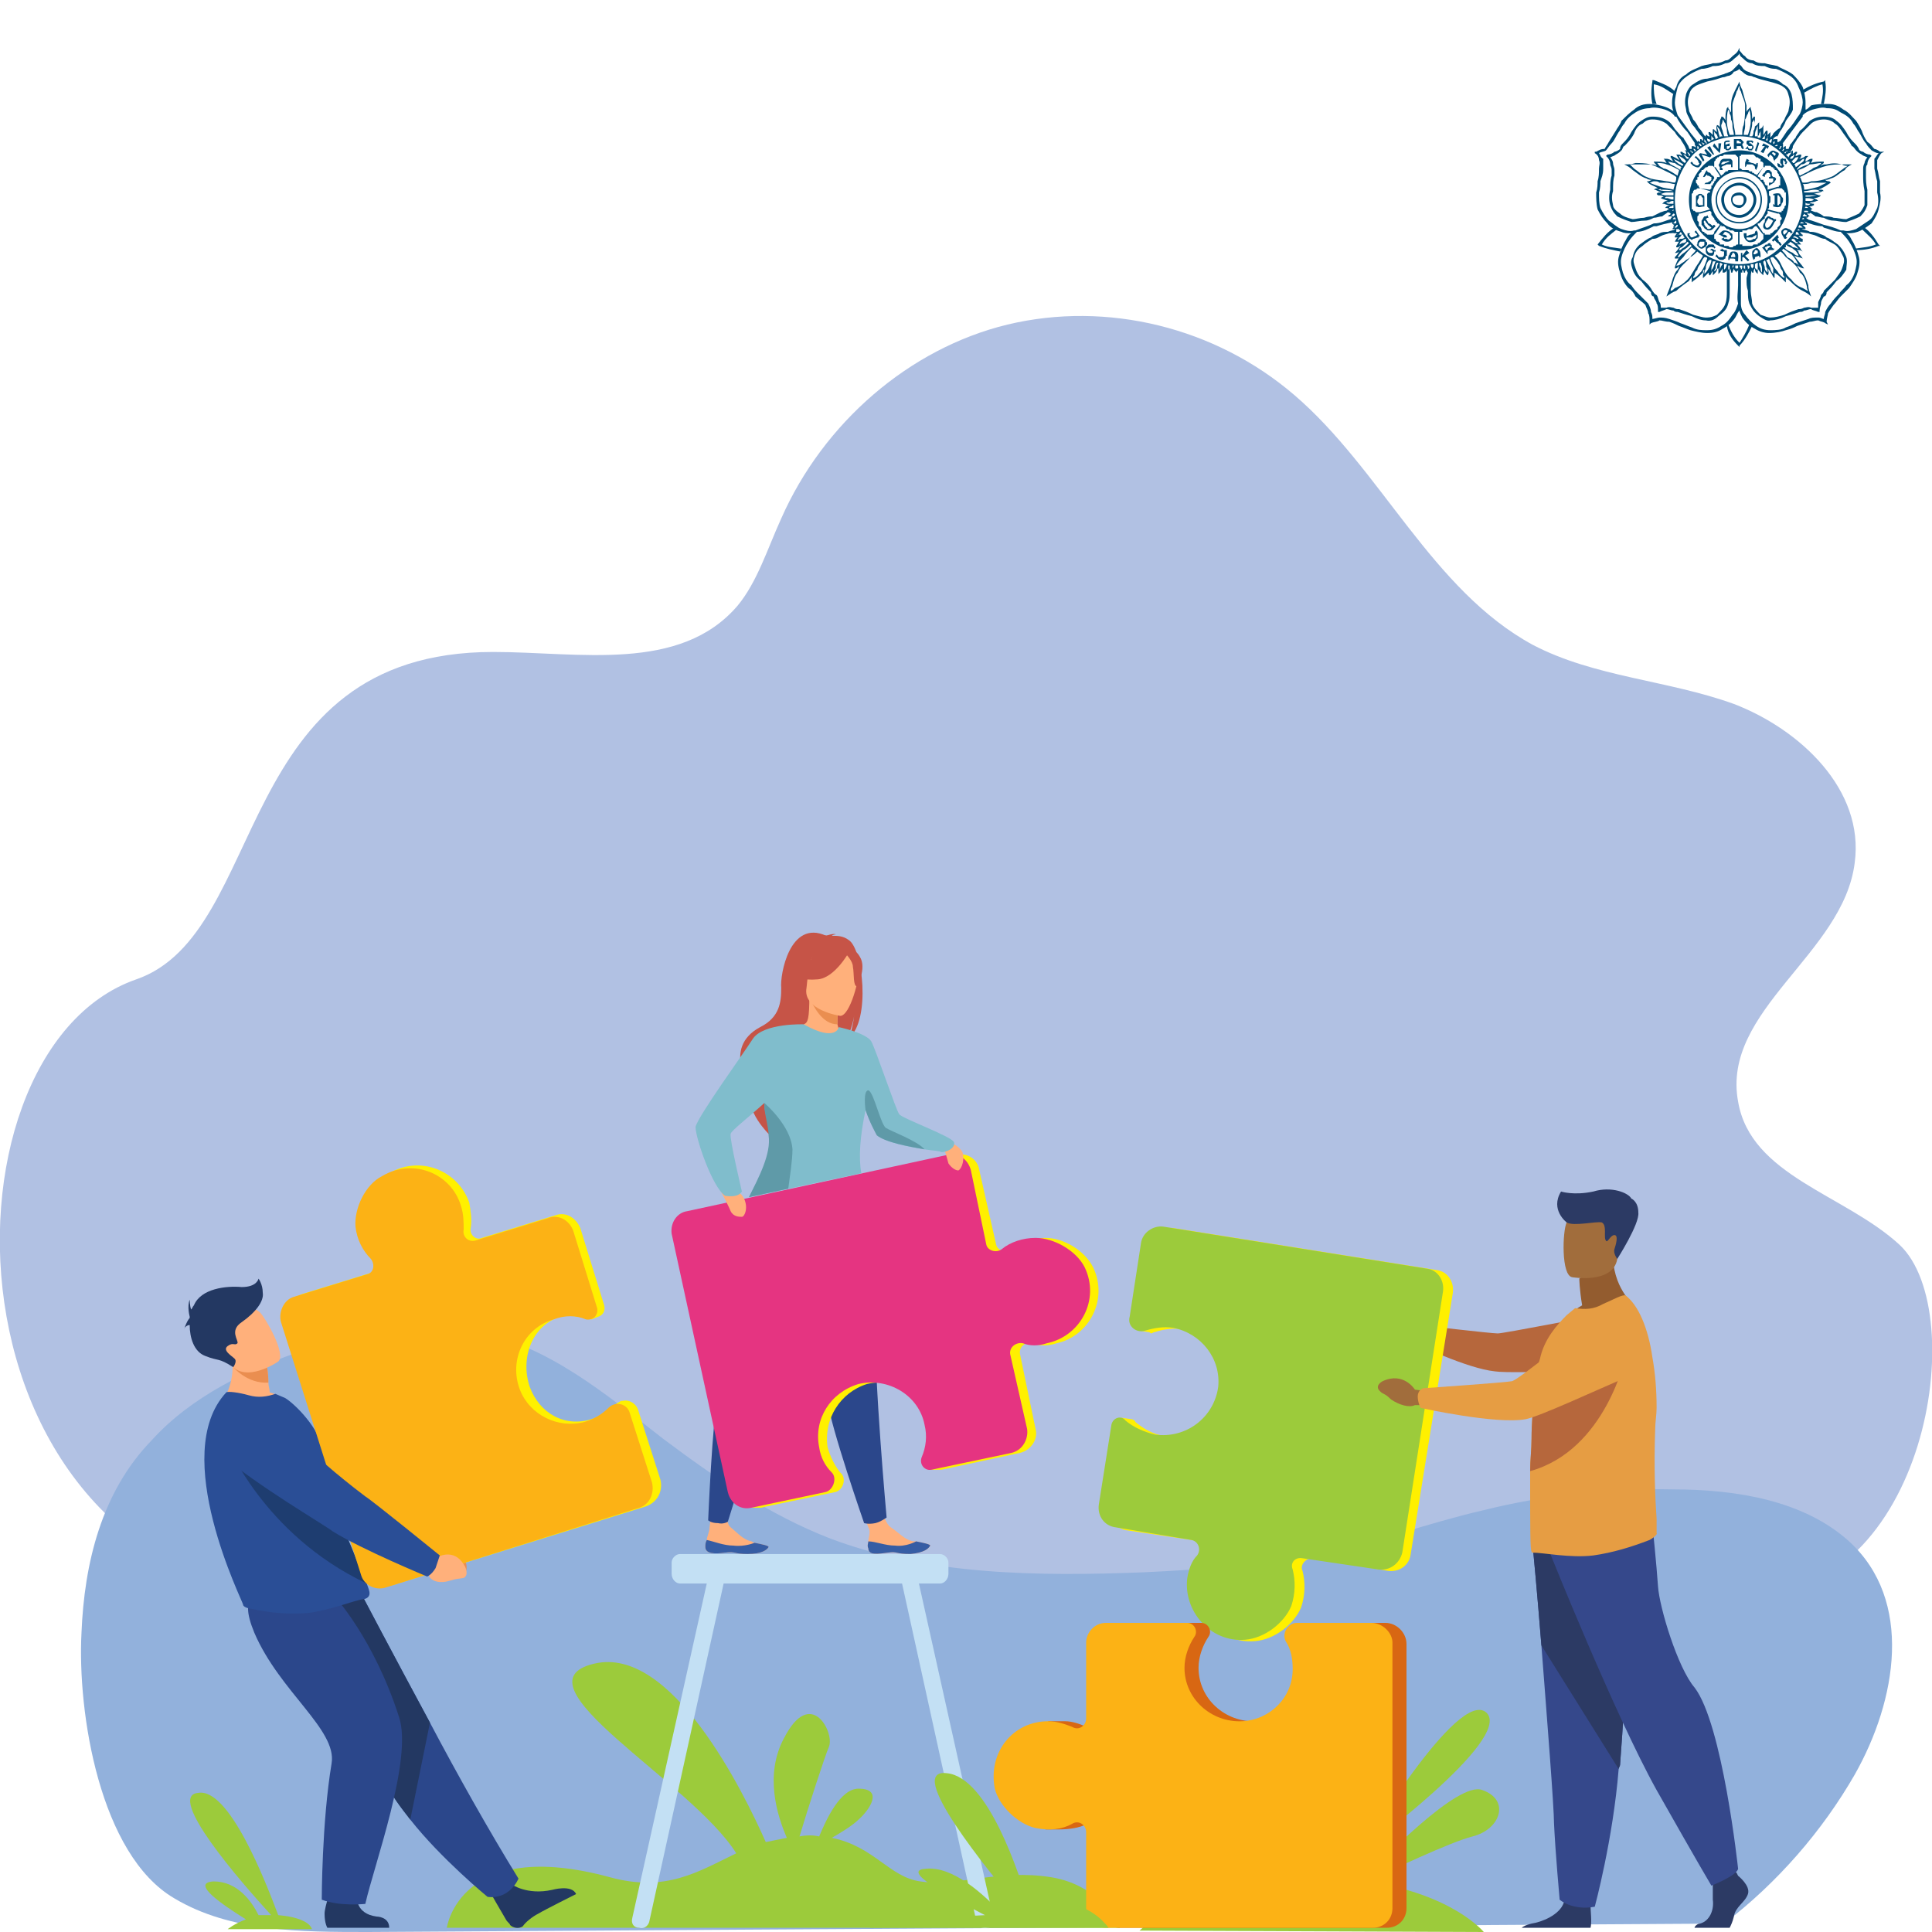 <?xml version="1.0" encoding="UTF-8"?>
<!DOCTYPE svg PUBLIC "-//W3C//DTD SVG 1.1//EN" "http://www.w3.org/Graphics/SVG/1.1/DTD/svg11.dtd">
<!-- Creator: CorelDRAW X8 -->
<svg xmlns="http://www.w3.org/2000/svg" xml:space="preserve" width="160mm" height="160mm" version="1.1" style="shape-rendering:geometricPrecision; text-rendering:geometricPrecision; image-rendering:optimizeQuality; fill-rule:evenodd; clip-rule:evenodd"
viewBox="0 0 1375 1375"
 xmlns:xlink="http://www.w3.org/1999/xlink">
 <defs>
  <style type="text/css">
   <![CDATA[
    .fil0 {fill:none}
    .fil3 {fill:#004A74}
    .fil23 {fill:#1E3D70}
    .fil24 {fill:#233862}
    .fil25 {fill:#2A4E96}
    .fil7 {fill:#2B478B}
    .fil14 {fill:#2C3A64}
    .fil15 {fill:#35488B}
    .fil6 {fill:#365DA4}
    .fil13 {fill:#5F9AA8}
    .fil12 {fill:#80BDCC}
    .fil2 {fill:#92B1DC}
    .fil16 {fill:#935C2F}
    .fil4 {fill:#9CCB3B}
    .fil17 {fill:#A16D3C}
    .fil1 {fill:#B1C1E3}
    .fil18 {fill:#B6673C}
    .fil20 {fill:#C3E0F4}
    .fil8 {fill:#C65447}
    .fil21 {fill:#D86713}
    .fil11 {fill:#E53481}
    .fil19 {fill:#E69D43}
    .fil9 {fill:#EA8E50}
    .fil22 {fill:#FCB215}
    .fil5 {fill:#FFB07B}
    .fil10 {fill:#FFF000}
   ]]>
  </style>
 </defs>
 <g id="Layer_x0020_1">
  <g id="_2411376274528">
   <rect class="fil0" width="1375" height="1375"/>
   <g>
    <g>
     <path class="fil1" d="M237 1140c-283,-3 -290,-391 -140,-443 95,-33 67,-233 254,-233 61,0 133,15 174,-33 14,-17 21,-40 31,-62 30,-68 91,-121 161,-138 71,-17 148,2 204,50 62,53 98,139 170,178 44,23 96,25 143,42 47,18 93,61 86,113 -8,65 -95,105 -83,170 9,53 76,66 115,102 51,48 19,250 -108,250l-829 4 -178 0zm0 0l0 0 0 0z"/>
    </g>
   </g>
   <g id="_2411264724944">
    <path class="fil2" d="M1227 1369c38,-29 70,-66 93,-106 30,-53 42,-124 -4,-166 -32,-29 -80,-37 -125,-37 -46,-1 -92,4 -136,15 -39,9 -76,23 -116,31 -41,8 -83,11 -125,13 -76,3 -154,2 -223,-24 -44,-17 -83,-44 -119,-71 -40,-31 -81,-66 -132,-76 -40,-8 -82,0 -121,12 -42,14 -83,34 -111,65 -36,37 -48,88 -50,137 -3,57 13,158 66,189 40,24 90,24 138,24l965 -6z"/>
   </g>
   <g id="_2411258548080">
    <path class="fil3" d="M1267 117c-1,0 -1,0 -1,0 1,0 1,0 1,1 0,0 0,0 1,0 0,0 0,0 0,0 0,0 0,0 0,-1 0,0 0,0 0,0 -1,-1 -1,-1 -1,-1 0,0 0,-1 0,-1 0,-1 0,-2 1,-2 0,0 1,-1 1,0 1,0 1,0 2,0 0,0 0,2 1,2 0,0 0,1 -1,2l-1 -1c1,0 1,-1 0,-1 0,0 0,0 0,0 0,-1 -1,-1 -1,-1 0,0 0,0 0,1 0,0 -1,0 -1,0 0,0 0,0 1,0 0,1 0,2 0,2 1,1 1,1 0,2 0,0 -1,1 -2,0 0,0 -1,0 -1,0 -1,-1 -1,-1 -1,-2 0,0 0,-1 0,-1l2 1zm-63 -2l0 0c1,1 1,2 2,2 1,1 3,1 3,0 0,0 1,-1 0,-1 0,-1 -1,-3 -3,-4l1 -1c2,2 3,3 4,4 0,1 0,2 -1,3 -1,2 -3,1 -5,0 -1,-1 -1,-1 -1,-1 -1,-1 -1,-1 -1,-1l1 -1zm8 0l-3 -5 1 -1 5 1 -2 -3 1 -1 4 4 0 1 -1 1 -6 -2 2 4 -1 1zm5 -11l3 6 -1 0 -4 -5 2 -1zm3 -2l3 4 0 -4 2 0 -1 7 -5 -5 1 -2zm11 -1c0,0 0,0 0,0 -2,0 -3,0 -3,1 0,0 0,0 0,1l3 -1 0 2 -2 0c0,0 0,0 0,1l0 1c0,0 0,0 1,0 1,-1 1,-1 2,-2l0 2c-1,0 -1,1 -2,1 -1,0 -2,0 -2,-1l-1 0c0,-2 0,-3 0,-4 0,-2 2,-2 3,-2 1,0 1,0 1,0l0 1zm9 5c0,0 -1,-1 -1,-2 -1,0 -1,0 -1,0 0,0 -1,0 -2,0l0 2 -2 0 0 -6 0 -1 1 0c1,0 1,0 1,0 1,0 2,0 3,0 1,1 1,1 2,2 0,1 -1,1 -1,2l0 0c0,0 0,0 0,0 0,1 1,1 1,3l-1 0zm-4 -6l0 2c1,0 2,0 2,0 0,0 1,0 1,0 0,0 0,0 0,-1 0,0 0,0 -1,0 0,-1 -1,-1 -2,-1zm8 4c0,1 0,1 1,2l0 0c1,0 1,0 1,0 1,0 1,-1 1,-1 0,0 0,0 0,-1 0,0 0,0 0,0l-1 0c0,0 0,0 0,0 -1,0 -2,0 -2,-1 -1,0 -1,-1 -1,-1 0,-1 0,-2 1,-2 1,0 1,0 2,0 1,0 1,0 1,0 1,1 1,1 1,1l-1 1c0,0 0,0 0,0 0,-1 -1,-1 -1,-1l-1 0c0,1 0,1 0,1 0,0 0,0 0,0 0,0 1,0 1,0 0,0 0,0 0,0 1,1 1,1 1,1 1,1 1,1 1,2 0,1 -1,1 -1,2 0,0 -1,0 -2,0 0,0 -1,0 -1,-1 -1,0 -1,0 -2,0l2 -2zm8 -2l-2 6 -1 -1 2 -6 1 1zm1 6l3 -4 -2 0 1 -2 4 2 -1 2 -1 -1 -2 4 -2 -1zm8 1c0,0 1,1 1,1 0,0 1,1 1,1 1,-1 1,-2 0,-2 -1,-1 -1,-1 -2,0zm0 2c0,0 -1,-1 -1,-1 0,0 0,0 0,0 -1,1 -1,1 -1,2l-1 -1c0,-1 0,-1 0,-1 2,-2 3,-4 6,-2 3,1 2,2 1,4 -1,1 -1,1 -2,2 0,0 0,1 0,1l-1 -2 0 0c0,0 0,0 0,0 0,-1 0,-1 -1,-2z"/>
    <path class="fil3" d="M1207 164l2 3 1 1 -1 0c0,0 0,0 0,1 -2,0 -3,1 -4,1 -1,1 -1,1 -2,0 0,0 -1,0 -1,-1 0,0 -1,-1 -1,-1 0,-1 0,-2 0,-2l2 0c-1,1 -1,1 0,2 0,0 0,0 0,0 0,1 1,1 1,1l0 0c1,0 2,-1 3,-1l1 -1 -2 -2 1 -1z"/>
    <path class="fil3" d="M1209 171c0,0 0,0 0,0 1,-1 1,-1 2,-1 1,0 2,0 3,1 0,0 0,0 0,1 1,0 1,1 1,2 -1,1 -1,2 -2,2l0 0c-1,1 -2,1 -2,1 -1,0 -2,-1 -2,-1 0,0 0,0 0,0 -1,-1 -2,-2 -1,-2 0,-1 0,-2 1,-3zm1 1c0,0 0,0 0,0 -1,1 -1,1 -1,2 0,0 0,0 0,1 1,0 1,1 2,1 0,0 1,-1 1,-1 1,0 1,-1 1,-1 0,-1 0,-1 0,-2l0 0c-1,0 -1,0 -2,0 0,0 -1,0 -1,0z"/>
    <path class="fil3" d="M1220 177c0,-1 -1,-1 -1,-1 0,0 -1,0 -1,0 0,-1 0,0 -1,0 0,0 -1,0 -2,1 0,0 0,1 0,1 0,1 1,2 2,2 0,0 1,0 1,0 0,0 0,0 0,0 1,0 1,-1 1,-1 0,0 -1,-1 -1,-1 0,0 0,0 -1,0l1 -1c0,0 0,0 0,0 1,0 2,1 2,1l1 0 0 1c0,0 0,0 -1,0 0,1 0,2 -1,3 0,0 -1,0 -1,0 -1,0 -2,0 -3,-1 0,0 -1,-1 -1,-2 0,-1 0,-2 0,-3 1,-1 1,-1 2,-2 1,0 2,0 3,0 0,0 1,0 1,1 0,0 1,1 1,1l-1 1z"/>
    <path class="fil3" d="M1225 177c1,0 2,1 2,1 0,0 1,0 2,0l0 0 0 1c0,1 0,2 0,3 -1,0 -1,1 -1,2 -1,0 -1,1 -2,1 -1,0 -2,0 -2,0 -1,-1 -2,-1 -2,-2 -1,0 -1,0 -1,-1l1 -1c0,1 1,1 1,2 0,0 1,0 1,0 0,0 1,0 2,0 0,0 0,0 0,0 1,-1 1,-1 1,-2 0,0 0,-1 0,-2 0,0 0,0 0,0 -1,0 -2,0 -3,-1l2 -1 -1 0z"/>
    <path class="fil3" d="M1232 183c0,0 1,0 1,0 1,0 2,0 2,0 0,-1 0,-2 -1,-3 -1,0 -1,0 -1,0 0,0 0,1 -1,2 0,0 0,1 0,1zm1 1c0,0 -1,0 -2,0l0 1c0,0 0,0 0,0l-1 0c0,0 0,0 0,0 0,-2 0,-3 1,-4 0,-1 1,-2 2,-2l1 0c4,0 3,4 3,6 0,0 0,1 0,1l-2 0c0,0 0,-1 0,-1l0 0c0,-1 -1,-1 -2,-1z"/>
    <polygon class="fil3" points="1240,180 1240,182 1243,178 1245,180 1242,182 1245,185 1244,186 1241,183 1240,183 1240,186 1239,186 1239,180 "/>
    <path class="fil3" d="M1248 185c-1,-2 -1,-3 -1,-5 0,-2 1,-2 2,-3 2,-1 2,0 3,1 1,1 1,3 1,5l-1 0c0,0 0,-1 0,-1l-3 1c0,0 0,1 0,1l-1 1zm0 -5c0,1 0,1 1,1l2 -1c0,0 0,-1 0,-1 0,-1 -1,-1 -2,-1 0,0 0,1 -1,2z"/>
    <path class="fil3" d="M1258 181l-4 -5 0 0 1 0c0,-1 1,-1 1,-1 0,-1 1,-1 2,-1 0,-1 1,-1 2,-1 0,1 0,1 0,1 1,0 1,1 1,1 0,1 0,1 -1,1 1,0 1,0 1,0 1,1 1,1 2,1l-1 1c0,0 -1,0 -1,0 -1,0 -1,0 -1,0 -1,0 -1,0 -2,1l0 0 0 1 0 1zm-2 -5l1 2 1 0c0,0 0,-1 0,-1 1,-1 2,-1 2,-2 0,0 0,0 0,0l-1 0c0,0 0,0 -1,0 0,0 -1,1 -2,1 0,0 0,0 0,0z"/>
    <path class="fil3" d="M1267 175c-1,-1 -1,-2 -2,-2 -1,-1 -1,-1 -2,-2l-1 1 -1 -1 4 -4 1 2 -1 1c0,0 1,1 1,2 1,0 1,1 2,2l-1 1z"/>
    <path class="fil3" d="M1271 170c0,0 0,0 -1,0 -1,-2 -3,-4 -2,-6 2,-2 3,-2 5,-1 1,0 1,1 2,1 0,1 1,1 1,1l-1 1c-1,0 -1,0 -1,-1l-1 0 -2 3 0 0c0,1 1,1 1,1l-1 1zm-2 -5c0,0 0,2 1,2l2 -2c0,0 0,-1 0,-1 -1,0 -2,-1 -3,1z"/>
    <path class="fil3" d="M1259 100c0,0 0,0 0,-1 0,0 3,-3 3,-4 2,-2 3,-3 5,-4 0,-2 2,-4 3,-6 1,-3 3,-5 3,-7 1,-4 1,-7 0,-10 -1,-4 -2,-5 -5,-7 -2,-1 -5,-2 -9,-3 -4,-1 -8,-2 -10,-3 -1,0 -2,-1 -3,-1 -2,0 -4,-1 -6,-3 0,0 -2,-1 -2,-2 -1,1 -3,2 -4,2 -1,2 -3,3 -4,3 -1,0 -2,1 -4,1 -3,1 -6,2 -11,3 -3,1 -6,2 -8,3 -3,2 -4,3 -5,7 -1,3 -1,6 0,10 0,2 2,4 3,7 2,2 3,4 4,6 1,1 2,2 3,4 1,1 1,2 2,2 1,0 0,1 0,1l1 1 -1 1 0 0c-1,-1 -2,-2 -3,-3 -2,-2 -3,-4 -4,-5 -1,-2 -3,-3 -4,-6 -1,-3 -3,-5 -3,-8 -1,-4 -1,-7 0,-11 1,-3 3,-6 5,-7 3,-2 6,-4 10,-4 5,-1 8,-2 11,-3 1,0 2,-1 3,-1 2,-1 3,-1 4,-2 1,-1 3,-3 4,-4l1 -1 0 1c2,1 2,3 4,4 1,1 3,1 4,2 1,0 2,1 3,1 3,1 7,2 11,3 4,0 7,2 9,4 3,1 5,4 6,7 1,4 1,7 1,11 -1,3 -3,5 -5,8 -1,3 -2,4 -3,6 -1,1 -2,3 -3,5 -1,0 -1,0 -1,0 -1,1 -2,1 -2,2 -1,1 0,-2 0,-1l-3 2zm-57 9c0,-1 -1,-1 -1,-1 -1,-1 -1,-2 -2,-4 -1,-2 -2,-3 -3,-5 -1,-1 -3,-3 -4,-5 -2,-2 -4,-4 -6,-6 -3,-2 -6,-3 -10,-3 -3,0 -5,1 -7,3 -3,1 -5,4 -6,7 -2,4 -5,7 -7,9 -1,0 -1,2 -2,3 -1,1 -2,2 -4,3 -1,1 -2,1 -4,2 1,1 2,3 2,4 0,2 1,3 1,5 0,1 0,3 0,4 -1,3 -1,6 -1,11 -1,3 -1,6 0,10 0,2 2,4 5,6 2,2 5,3 9,4 2,0 5,-1 8,-1 3,-1 5,-1 6,-1 2,-1 4,-2 6,-3 1,0 2,-1 4,-1 1,-1 3,-2 4,-2l0 1 -2 1c-1,0 1,0 0,1 0,0 0,0 -1,0 -1,1 -3,2 -4,3 -2,0 -4,1 -6,1 -2,1 -4,2 -6,2 -4,0 -7,1 -10,1 -3,-1 -6,-2 -10,-4 -3,-3 -4,-5 -5,-8 -1,-3 -1,-7 0,-11 0,-4 0,-7 1,-10 0,-1 0,-3 0,-4 0,-2 -1,-3 -1,-4 0,-2 -1,-4 -2,-5l-1 -1 1 -1c2,0 4,-1 5,-2 1,0 3,-1 4,-2 0,-2 1,-3 2,-4 2,-2 4,-4 6,-8 2,-3 4,-6 7,-8 3,-2 5,-3 8,-3 5,0 8,1 11,3 3,2 4,5 6,7 2,2 3,4 5,5 1,2 2,3 3,5 1,1 1,3 2,4 0,1 0,1 0,1l-1 1zm7 -5l-2 -1 -6 -9c-3,-3 -6,-7 -8,-11l-1 0c-1,-2 -4,-4 -7,-5 -3,-1 -8,-2 -11,-1 -3,0 -7,1 -10,3 -3,2 -6,4 -8,8 -2,2 -3,5 -4,6 -2,3 -3,6 -5,8 -2,2 -3,4 -4,5 -1,1 -4,1 -5,2 1,1 1,3 3,4 0,2 0,4 0,7 0,4 -1,6 -2,9 0,2 0,5 -1,8 0,4 0,8 1,11 2,4 4,7 6,9 3,2 6,5 9,6 3,1 6,2 9,1 1,0 1,0 1,0 5,-2 9,-3 13,-5 5,0 8,-2 12,-3 1,0 2,1 2,1l1 0 0 0c-1,1 -1,1 -1,1 -5,1 -9,2 -12,3l-1 0 -1 0c-4,2 -8,4 -12,4 -2,2 -4,4 -6,7 -2,3 -4,7 -5,11 -1,4 0,7 1,11 1,3 3,7 6,9 2,3 3,4 5,6 2,2 4,4 7,7 1,2 2,4 2,6 1,2 1,3 1,5 1,0 4,-1 5,-1 2,0 4,0 7,1 3,1 6,2 8,3 3,1 5,2 8,3 4,2 7,2 11,2 4,0 7,-1 10,-3 4,-2 6,-5 8,-8 2,-2 3,-5 4,-8 -1,-4 0,-9 0,-13 0,-4 0,-7 0,-11 0,-1 1,-1 1,-3l0 1c0,2 1,1 1,2 0,4 0,7 0,11 0,4 0,8 0,13 0,3 1,6 3,8 2,3 5,6 8,8 3,2 6,3 10,3 3,0 8,0 11,-2 3,-1 5,-2 7,-3 3,-1 6,-2 9,-3 2,-1 4,-1 7,-1 2,0 3,1 4,1 0,-2 1,-3 1,-5 1,-2 2,-4 4,-6 2,-3 4,-5 6,-7 1,-2 3,-3 5,-6 3,-2 5,-6 6,-9 1,-4 2,-7 1,-11 -1,-4 -3,-8 -5,-11 -2,-3 -4,-5 -6,-7 -4,0 -8,-2 -12,-3l-1 -1c-4,0 -10,-2 -14,-4l0 0c2,0 3,-1 3,-1 4,1 9,3 12,4 4,1 8,2 12,4 1,0 1,0 2,0 3,1 6,0 9,-1 3,-2 6,-4 9,-6 3,-2 4,-5 6,-9 1,-3 1,-7 0,-11 0,-3 0,-6 0,-8 -1,-3 -1,-5 -2,-9 0,-3 0,-5 0,-7 1,-1 2,-3 3,-4 -2,0 -3,-1 -5,-2 -1,-1 -3,-3 -4,-5 -2,-2 -3,-5 -5,-8 -1,-1 -2,-4 -4,-6 -2,-4 -5,-6 -9,-8 -3,-2 -5,-3 -10,-3 -3,-1 -6,0 -10,1 -3,1 -5,2 -7,4 0,0 0,0 0,1l-15 20 -1 1 -2 2 0 -2c1,-1 1,-1 1,-2 2,-3 4,-6 6,-9 4,-4 6,-8 9,-12l0 0c1,-2 2,-6 2,-8 0,-3 -1,-7 -3,-11 -1,-3 -3,-6 -6,-8 -3,-2 -7,-4 -10,-5 -4,0 -6,-1 -8,-2 -3,0 -6,0 -9,-2 -3,0 -5,-2 -6,-3 -1,-1 -3,-2 -3,-4 -1,2 -3,3 -4,4 -1,1 -3,3 -6,3 -4,2 -6,2 -9,2 -2,1 -5,2 -8,2 -3,1 -7,3 -10,5 -3,2 -6,5 -7,8 -1,4 -2,8 -2,11 0,3 1,6 2,9l0 0 8 11 0 0c2,3 5,6 7,9 0,0 0,2 0,2l0 0zm-48 62c-3,0 -5,0 -7,-1 -4,-1 -8,-3 -10,-6 -3,-3 -5,-6 -7,-10 -1,-4 -1,-8 -1,-12 1,-3 1,-6 1,-8 1,-3 1,-6 1,-9 0,-2 1,-4 0,-6 0,-2 -1,-4 -3,-5l0 -1 1 0c2,-1 3,-2 6,-2 1,-2 2,-3 3,-5 2,-3 3,-5 5,-8 1,-2 3,-4 4,-7 3,-3 6,-6 9,-8 3,-3 7,-4 11,-4 4,0 8,1 11,2 3,1 4,2 6,3 -1,-2 -1,-4 -1,-6 0,-4 1,-8 3,-11 1,-4 3,-7 7,-9 3,-3 7,-4 11,-6 3,-1 6,-1 8,-2 3,0 5,0 9,-2 2,0 3,-1 5,-3 1,-1 3,-2 4,-4l1 -2 0 2c2,2 2,3 4,4 1,2 4,3 6,3 3,2 5,2 8,2 3,1 5,1 9,2 3,2 7,3 11,6 2,2 5,5 7,9 1,3 2,7 2,11 0,2 0,4 0,5 1,0 2,-1 4,-3 4,-1 8,-1 12,-1 4,0 7,1 11,4 4,2 6,5 9,8 2,3 3,5 4,7 1,3 2,5 4,8 3,2 3,3 5,5 1,0 3,1 4,2l3 0 -2 1c-1,1 -2,3 -3,5 0,2 0,4 0,6 1,3 1,6 2,9 0,2 0,5 0,8 1,4 0,8 -1,12 -1,4 -3,7 -5,10 -4,3 -7,5 -10,6 -3,1 -5,1 -8,1 2,1 3,3 4,5 2,3 4,8 5,12 1,4 0,8 -1,11 -1,4 -4,8 -6,11 -2,2 -4,4 -6,6 -2,2 -3,4 -5,6 -2,3 -3,4 -4,6 0,1 -1,4 -1,6l1 2 -2 -1c-1,-1 -3,-1 -5,-2 -2,0 -4,1 -6,1 -3,1 -6,2 -9,3 -2,1 -4,2 -8,3 -3,1 -7,2 -12,2 -3,0 -7,-1 -10,-3 -4,-2 -7,-5 -9,-8 -1,-2 -2,-4 -2,-5 -1,1 -2,3 -3,5 -2,3 -5,6 -9,8 -3,2 -6,3 -11,3 -4,0 -8,-1 -12,-2 -3,-1 -5,-2 -8,-3 -2,-1 -4,-2 -7,-3 -3,0 -5,-1 -7,-1 -1,1 -4,1 -6,2l-1 1 0 -2c0,-2 0,-5 -1,-6 0,-2 -1,-3 -2,-6 -2,-2 -5,-4 -7,-6 -1,-2 -2,-4 -5,-6 -3,-3 -5,-7 -6,-11 -1,-3 -2,-7 -1,-11 1,-4 3,-9 5,-12 1,-2 2,-4 4,-5zm69 27c0,1 1,-1 1,-1 0,1 0,2 0,3 0,2 0,3 0,6 0,2 0,4 0,6 0,4 0,6 -1,9 -1,4 -3,6 -7,9 -2,2 -5,4 -9,3 -3,0 -6,-1 -10,-3 -4,-1 -7,-2 -10,-3 -1,0 -2,0 -3,-1 -2,0 -3,-1 -5,-1 -2,1 -3,1 -5,2l-1 0 0 -1c0,-2 0,-4 -1,-5 0,-2 -2,-3 -2,-5 -1,0 -2,-1 -2,-3 -2,-2 -4,-4 -7,-8 -3,-2 -5,-5 -6,-8 -1,-3 -2,-6 0,-9 1,-5 3,-7 5,-9 3,-2 5,-4 8,-5 2,-2 5,-2 6,-3 2,-1 4,-1 6,-1 2,-1 4,-1 6,-2l-1 2 1 0 0 0c-1,1 -4,1 -5,1 -3,1 -4,1 -6,2 -2,1 -3,2 -6,2 -3,2 -5,3 -7,5 -3,2 -5,4 -6,8 -1,3 0,5 1,8 1,3 2,5 5,8 4,3 6,6 7,8 1,1 1,2 3,3 1,1 1,3 2,5 1,1 1,3 1,4 1,0 2,0 4,0 2,-1 4,0 5,0 2,1 2,1 4,1 3,1 6,2 10,4 4,1 7,2 9,2 4,0 6,-1 8,-2 3,-3 5,-5 6,-8 1,-3 1,-6 1,-9 0,-2 0,-4 0,-6 0,-2 0,-4 0,-6 0,0 0,-3 0,-3 0,-1 0,-1 0,-1l0 0 1 2zm16 -1c0,0 1,0 1,0 -1,2 -1,4 -1,6 0,4 0,6 0,9 0,3 1,6 1,9 1,3 3,5 6,8 3,1 5,2 7,2 3,0 7,-1 10,-2 4,-2 7,-3 10,-4 1,0 2,0 4,-1 1,0 3,-1 5,0 1,0 2,0 5,0 0,-1 0,-3 0,-4 1,-2 2,-4 2,-5 1,-1 2,-2 2,-3 2,-2 5,-5 8,-8 2,-3 4,-5 5,-8 1,-3 2,-5 1,-8 -2,-4 -3,-6 -5,-8 -2,-2 -6,-3 -8,-5 -2,0 -4,-1 -6,-2 -2,-1 -4,-1 -6,-2 -1,0 -6,-1 -7,-1l0 0c0,0 3,0 3,0 0,-1 -1,-1 -1,-2 3,1 5,1 6,2 2,0 3,0 6,1 2,1 4,1 6,3 3,1 5,3 8,5 2,2 4,4 6,9 1,3 0,6 0,9 -2,3 -4,6 -7,8 -3,4 -5,6 -7,8 0,2 -1,3 -2,3 -1,2 -2,3 -2,5 0,1 -1,3 -1,5l0 1 -1 0c-2,-1 -4,-1 -5,-2 -2,0 -3,1 -5,1 -1,1 -2,1 -3,1 -3,1 -6,2 -10,3 -4,2 -8,3 -11,3 -2,1 -5,-1 -8,-3 -4,-3 -5,-5 -7,-9 -1,-3 -1,-5 -1,-9 -1,-3 -1,-5 -1,-9 0,-1 1,-3 1,-5 0,-1 1,-1 2,-2l0 1zm26 -84c0,0 0,0 1,-1 0,0 -1,0 0,-1 0,-1 1,-2 1,-3 2,-2 2,-3 4,-5 0,-1 2,-3 3,-5 3,-2 5,-5 7,-7 3,-2 6,-3 10,-3 4,0 7,1 9,3 3,2 5,5 7,8 2,4 4,6 6,8 1,1 2,2 3,4 0,1 2,2 3,2 1,1 3,2 5,2l1 1 -1 1c-1,1 -2,3 -2,5 -1,1 -1,2 -1,4 0,1 0,3 0,4 0,3 0,6 1,10 0,4 0,8 0,11 -1,3 -2,5 -5,8 -4,2 -7,3 -10,4 -4,0 -7,-1 -9,-1 -3,0 -5,-1 -7,-2 -2,0 -4,-1 -6,-1 -1,-1 -3,-2 -4,-3 0,0 -1,0 -1,0 0,-1 0,-1 -1,-2l1 0c1,0 1,0 1,0 1,0 1,1 1,1 1,0 2,1 4,1 2,1 4,2 5,3 2,0 5,0 7,1 3,0 6,1 9,1 2,-1 5,-2 9,-4 2,-2 3,-4 4,-6 0,-4 0,-7 0,-10 -1,-5 -1,-8 -1,-11 0,-1 0,-3 0,-4 0,-2 0,-3 1,-5 0,-1 1,-3 2,-4 -2,-1 -3,-1 -4,-2 -2,-1 -3,-2 -4,-3 -1,-1 -2,-3 -3,-3 -1,-2 -3,-5 -6,-9 -2,-3 -4,-6 -6,-7 -2,-2 -5,-3 -8,-3 -3,0 -7,1 -9,3 -2,2 -4,4 -6,6 -2,2 -3,4 -4,5 -1,2 -2,3 -3,5 0,2 -1,3 -2,4 0,0 -2,0 -2,1l0 -1z"/>
    <path class="fil3" d="M1296 74c1,-5 2,-9 1,-14 -4,1 -8,3 -13,6l-1 -2c5,-3 10,-5 15,-6l1 -1 0 1c1,5 0,11 -1,16l-2 0z"/>
    <path class="fil3" d="M1320 177c6,-1 10,-1 15,-3 -2,-4 -6,-7 -10,-11l2 -1c4,3 7,7 10,12l1 1 -1 0c-5,2 -10,3 -16,3l-1 -1z"/>
    <path class="fil3" d="M1230 231c2,5 4,9 8,13 2,-3 5,-8 7,-13l2 1c-2,4 -5,10 -9,14l0 1 -1 -1c-4,-4 -7,-8 -8,-14l1 -1z"/>
    <path class="fil3" d="M1151 163c-5,4 -8,6 -11,11 4,2 8,2 14,3l-1 2c-5,-1 -10,-2 -15,-4l-1 -1 0 0c4,-5 7,-9 12,-12l2 1z"/>
    <path class="fil3" d="M1191 67c-5,-3 -8,-6 -14,-7 0,4 0,9 2,14l-3 0c-1,-5 -1,-10 0,-16l0 -1 1 0c5,2 11,4 15,8l-1 2z"/>
    <path class="fil3" d="M1238 139c2,0 3,1 3,3 0,3 -1,4 -3,4 -3,0 -5,-1 -5,-4 0,-2 2,-3 5,-3zm0 -2c2,0 5,2 5,5 0,3 -3,6 -5,6 -4,0 -6,-3 -6,-6 0,-3 2,-5 6,-5z"/>
    <path class="fil3" d="M1238 132c5,0 10,5 10,10 0,6 -5,11 -10,11 -7,0 -11,-5 -11,-11 0,-5 4,-10 11,-10zm0 -2c6,0 12,6 12,12 0,7 -6,13 -12,13 -7,0 -13,-6 -13,-13 0,-6 6,-12 13,-12z"/>
    <path class="fil3" d="M1238 127c8,0 15,7 15,15 0,9 -7,16 -15,16 -9,0 -16,-7 -16,-16 0,-8 7,-15 16,-15zm0 -1c9,0 16,8 16,16 0,10 -7,17 -16,17 -9,0 -17,-7 -17,-17 0,-8 8,-16 17,-16z"/>
    <path class="fil3" d="M1208 179c-1,1 -3,3 -5,4 -3,4 -7,6 -9,11 -2,2 -3,6 -4,10 -1,1 -1,2 -1,3 1,0 2,-1 3,-2 3,-1 6,-3 9,-6 3,-3 5,-8 8,-12 1,-2 2,-3 3,-5 -1,-1 -3,-2 -4,-3zm0 13c-1,1 -2,2 -2,4 -1,0 -1,2 -1,2 3,-1 4,-3 6,-5 2,-3 3,-6 4,-9 0,-1 -1,-1 -2,-1 -1,1 -2,3 -3,5 -1,1 -2,3 -2,4zm9 -7c-1,0 -2,2 -2,2 -1,2 -1,3 -1,4 -1,2 -1,3 -1,4 1,-1 2,-2 3,-4 1,-2 2,-4 2,-6 0,0 -1,0 -1,0zm-4 7c-1,0 -1,1 -1,2 -2,2 -4,4 -7,6l-1 1 0 -2c0,-1 0,-2 0,-3 0,2 -1,2 -2,4 -3,2 -7,5 -9,7 -3,1 -4,2 -7,4 1,-3 2,-5 3,-8 1,-3 2,-7 4,-10 1,-1 2,-2 2,-4 0,1 -2,2 -2,2l-1 0 0 -1c1,-3 2,-5 3,-7 0,1 -1,1 -2,1l-1 0 0 -1c1,-1 2,-2 3,-4 0,0 -1,1 -2,1l-1 0 1 -1c1,-1 2,-3 3,-4 -1,0 -1,1 -2,1l-1 0 0 -1c1,-1 1,-2 2,-3 0,0 -1,0 -2,0l-1 0 0 0c1,-2 1,-2 2,-3 0,0 -1,0 -1,0l-1 0 0 -1c1,-1 1,-2 2,-2 -1,0 -1,0 -2,0l-1 0 0 -1c0,-1 1,-2 2,-2l0 0c-1,0 -2,0 -2,0l-1 0 1 -1c0,-1 0,-2 1,-2 -1,0 -1,0 -2,-1l-1 0 1 0c0,-1 1,-2 1,-2 0,0 -1,0 -2,-1l0 0 0 0c0,-1 1,-1 1,-2 -1,0 -1,0 -2,0l-1 0 1 -1c1,0 1,-1 1,-1 0,0 -1,-1 -2,-1l-1 0 1 -1c1,0 2,-1 2,-1 0,0 0,0 0,0 -1,0 -2,-1 -3,-1l-1 0 1 -1c0,0 2,-1 3,-1 -1,0 -1,0 -1,0 -2,0 -3,-1 -4,-1l-1 0 1 -1c1,-1 2,-1 3,-1 -2,-1 -3,-1 -5,-2l0 0 0 0c1,-1 2,-1 2,-1 -1,-1 -2,-1 -4,-1l-1 -1 1 -1c1,0 2,0 3,0 -1,0 -3,-1 -5,-2l-1 0 0 0c1,-1 2,-1 3,-1 -3,-2 -5,-2 -7,-4l-1 -1 1 0c1,0 2,-1 3,-1 -1,0 -3,0 -4,-1 -4,-1 -7,-4 -10,-6 -2,-2 -4,-3 -6,-4 3,0 5,0 8,-1 3,0 7,0 11,1 1,0 2,0 4,1 0,-1 -2,-2 -2,-3l-1 0 1 0c4,0 7,0 9,1l0 0c0,-1 -1,-1 -1,-2l-1 -1 2 0c2,0 3,1 5,2l0 0c-1,-1 -1,-2 -2,-3l0 -1 1 0c2,1 4,2 5,3 0,-1 -1,-2 -2,-4l0 0 1 0c1,0 2,0 3,1 0,-1 0,-1 -1,-2l0 -1 1 0c1,1 2,1 3,2 0,-1 0,-2 0,-2l-1 -1 1 0c1,0 2,1 2,1 0,0 0,-1 0,-2l0 0 0 0c1,0 2,0 2,0 0,0 0,-1 0,-2l-1 0 1 0c1,0 2,0 3,1 0,-1 -1,-2 -1,-3l0 0 1 0c1,0 1,0 1,1 0,-1 0,-1 0,-2l1 -1 0 0c0,1 1,1 1,1 0,0 0,-1 0,-1l0 -1 1 0c0,1 1,1 1,1 0,0 0,-1 0,-1l0 -2 1 1c0,0 1,1 1,1 0,-1 0,-2 0,-2l0 -1 1 0c0,1 1,1 2,1 0,0 -1,-1 -1,-2l0 -1 1 0c1,1 1,1 2,2 0,-1 0,-2 0,-3l0 -1 1 0c0,1 1,1 2,2 0,-1 -1,-3 0,-5l0 -1 0 1c1,0 2,1 2,2 0,-1 0,-2 0,-2 0,-2 0,-4 1,-5l0 -1 1 0c1,1 2,2 2,3 0,-3 0,-6 1,-9l1 -1 0 1c1,1 1,2 2,3 0,-2 0,-3 0,-5 0,-4 1,-7 3,-11 1,-2 2,-4 3,-6 0,2 1,4 2,6 1,4 2,7 3,11 0,2 0,3 0,5 0,-1 1,-2 2,-3l1 -1 0 1c1,3 1,5 1,8 0,-1 1,-1 1,-2l1 0 0 1c0,1 0,3 0,5 0,0 0,1 0,1 1,-1 2,-1 2,-2l1 -1 0 1c0,1 0,3 0,4 1,0 1,-1 2,-1l1 -2 0 2c0,1 0,2 0,4 0,0 0,1 0,1 1,-1 1,-2 2,-3l1 0 0 1c0,1 0,2 0,3 0,-1 0,-1 1,-2l1 -1 0 2c0,1 0,2 0,3 0,-1 1,-2 1,-2l1 0 0 1c0,0 0,1 0,2 0,-1 1,-1 1,-1l2 0 0 0c0,1 0,2 0,3 0,-1 0,-1 1,-1l1 -1 0 1c0,1 0,2 -1,3l1 0c0,-1 1,-1 1,-2l1 0 0 1c0,1 0,1 0,3 0,-1 1,-2 2,-2l0 0 0 0c0,2 0,2 0,2 0,0 1,0 2,0l1 0 0 0c-1,1 -1,2 -1,2 1,0 2,0 3,-1l0 0 0 1c0,0 0,1 0,2 0,-1 1,-1 2,-2l1 0 0 1c-1,1 -1,1 -1,2 1,0 2,-1 3,-1l1 0 0 0c0,2 -1,3 -2,3 2,0 4,-1 5,-2l2 0 -1 1c-1,1 -1,2 -1,3 0,0 0,0 0,0 2,-1 3,-2 4,-2l1 0 0 0c0,2 -1,2 -1,3 2,-1 6,-1 8,-1l1 0 0 1c-1,1 -2,1 -2,2 1,-1 2,-1 4,-1 4,-1 7,-1 11,0 3,0 5,0 7,0 -2,1 -4,2 -5,4 -4,2 -6,5 -10,6 -2,1 -3,1 -4,1 1,1 2,1 3,1l1 1 0 0c-3,2 -6,4 -9,5 0,0 1,0 1,0 1,0 2,0 2,0l1 1 -1 0c-1,1 -3,1 -6,2 2,0 3,1 4,1l1 0 -1 1c-2,1 -4,1 -5,1 1,0 1,0 3,1l1 1 -1 0c-2,1 -4,1 -5,1 1,1 2,1 3,1l0 1 0 0c-2,1 -2,1 -4,1 1,0 2,1 2,1l1 1 -1 0c0,1 -1,1 -2,1 1,0 1,0 1,1l1 0 -1 1c-1,0 -1,0 -2,0 1,1 1,1 2,2l0 0 -1 0c0,1 -1,1 -2,1 1,0 1,1 2,1l0 1 -1 0c-1,0 -1,0 -2,0 1,1 1,2 2,2l0 1 0 0c-1,0 -2,0 -3,0 1,1 1,1 2,2l0 1 -1 0c0,0 -1,0 -2,0 1,0 1,1 2,1l0 1 -1 0c0,0 -1,0 -2,0 1,1 1,2 2,2l0 1 -1 0c0,0 -1,0 -2,0 1,1 2,2 3,2l0 2 -1 0c-1,0 -2,0 -2,-1 0,1 1,2 2,3l1 0 -2 0c-1,0 -1,0 -2,0 1,1 2,2 3,4l1 1 -2 -1c-1,0 -2,0 -3,0 1,0 1,0 2,1 0,2 2,3 3,5 -2,-1 -4,-1 -6,-2 2,3 5,6 7,9 -2,0 -3,-1 -5,-2 1,2 2,3 3,4 3,3 4,7 5,10 0,3 1,5 2,8 -2,-2 -4,-3 -6,-4 -4,-2 -7,-5 -9,-7 -2,-2 -3,-2 -3,-4 0,1 0,2 0,3l0 2 -1 -1c-2,-2 -4,-4 -7,-6l0 0c0,1 0,2 0,2l0 2 -1 -1c-1,-2 -2,-4 -4,-6 1,2 1,4 0,5 -1,-1 -2,-2 -2,-4 0,1 -1,2 -1,3l0 1 -1 -1c-1,-1 -2,-2 -3,-4 0,1 0,2 0,3l0 1 -1 -1c-1,-1 -1,-2 -1,-3 -1,1 -1,2 -1,3l-1 0 0 0c0,-1 -1,-2 -1,-2 -1,0 -1,1 -1,2l-1 0 0 0c-1,-1 -1,-2 -1,-2 0,0 -1,1 -1,1l0 1 -1 0c0,-1 0,-1 -1,-2 0,1 0,1 0,2l-1 0 0 0c-1,-1 -1,-1 -1,-2 0,0 0,-1 0,-1 0,0 0,0 0,0 -1,1 -1,2 -2,2l0 1 -1 -1c0,0 -1,-1 -1,-2 0,1 -1,2 -1,3l0 0 -1 0c0,-1 0,-2 -1,-3 0,1 0,2 -1,3l0 0 -1 -1c0,0 0,-1 0,-2 0,2 -1,3 -2,3l-1 0 0 0c0,-1 0,-2 0,-3 -1,2 -2,3 -2,3l-1 1 0 -1c0,0 0,-2 0,-3 -1,0 -1,1 -1,1 0,1 -1,2 -2,3l-1 1 0 -1c0,-1 0,-2 0,-2 -1,1 -1,2 -2,3 -1,0 -1,-2 -1,-2 -1,1 -2,2 -3,3l-1 1 0 -2c0,-1 1,-3 1,-4zm6 -6c0,1 -1,3 -1,5 0,1 0,1 0,2 0,1 0,1 0,1 0,-1 0,-2 1,-3 1,-2 1,-3 2,-5 -1,0 -1,0 -2,0zm43 5c-1,-2 -2,-4 -3,-7 -1,1 -1,1 -2,1 1,2 2,4 3,6 0,1 1,3 2,4 0,0 0,-1 0,-1 0,-1 0,-2 0,-3zm-2 -7c1,3 2,6 5,9 1,2 3,4 5,5 0,0 0,-2 -1,-2 0,-2 0,-3 -1,-4 -1,-1 -1,-3 -2,-4 -1,-2 -3,-4 -4,-5 -1,0 -2,0 -2,1zm-38 3c-1,1 -1,2 -1,4 -1,1 -1,2 -1,2 1,0 1,-1 2,-2 0,-1 0,-2 1,-4 -1,0 -1,0 -1,0zm2 0c0,1 0,2 0,4 0,0 0,1 0,2 0,-2 1,-4 2,-5 -1,-1 -2,-1 -2,-1zm3 1c0,1 0,1 0,3 0,0 0,1 0,1 0,0 1,-1 1,-1 0,0 1,-2 1,-3 -1,0 -1,0 -2,0zm3 1c0,0 0,1 0,2 0,0 0,0 0,1 1,-1 1,-1 1,-1 0,-1 0,-2 0,-2 0,0 0,0 -1,0zm3 0c0,0 0,2 0,2 0,0 0,1 0,1 0,0 0,-1 0,-1 0,0 1,-2 1,-2 -1,0 -1,0 -1,0zm2 0c0,0 0,2 0,2 1,0 1,0 1,1 0,-1 0,-1 1,-1 0,0 0,-2 0,-2 -1,0 -1,0 -2,0zm3 0c0,1 1,2 1,2 0,1 0,1 0,1 1,-1 1,-1 1,-3 -1,0 -1,0 -2,0zm3 0c0,1 0,2 0,2 1,0 1,1 1,1 0,-1 0,-1 0,-1 0,-1 0,-2 0,-2 0,0 0,0 -1,0zm2 0c1,0 1,2 1,2 0,0 0,0 0,1 0,-1 1,-1 1,-1 0,-1 0,-2 0,-2 0,0 -1,0 -2,0zm3 -1c0,1 0,1 0,1 0,0 0,1 1,2 0,0 0,1 0,1 0,-1 0,-1 1,-2 0,-1 0,-1 0,-2 -1,0 -1,0 -2,0zm3 0c0,1 0,1 0,3 1,0 1,1 1,1 1,0 1,-1 1,-2 0,-1 0,-2 0,-3 -1,0 -2,1 -2,1zm2 -1l1 0c0,2 0,2 1,4 0,1 0,2 1,3 0,-1 0,-2 0,-3 0,-2 -1,-3 -1,-4 0,0 0,0 0,0 0,0 -1,0 -2,0zm4 -1l0 1c0,1 1,2 1,4 0,1 1,2 2,3 0,-1 0,-3 -1,-4 0,-2 0,-3 -1,-5 0,1 -1,1 -1,1zm22 1c1,0 1,0 2,1 1,0 1,0 1,1 -1,-3 -3,-6 -5,-8 -2,-1 -4,-3 -6,-4 0,0 0,1 -1,1 1,1 3,3 4,5 2,1 4,2 5,4zm-14 -5c2,2 3,3 4,5 2,4 4,9 8,12 2,3 5,5 8,6 2,1 3,2 4,2 -1,-1 -1,-2 -1,-3 -1,-4 -2,-8 -5,-10 -2,-5 -5,-7 -10,-11 -1,-1 -2,-3 -4,-4 -1,1 -2,2 -4,3zm7 -6c1,2 4,3 6,4 1,1 2,2 4,2 0,-1 -1,-2 -1,-2 -1,-2 -2,-2 -3,-3l0 0c-1,-1 -3,-1 -5,-3 0,1 0,1 0,2 -1,0 -1,0 -1,0zm2 -2c2,0 3,1 4,2 2,0 3,1 4,1 -1,-1 -2,-2 -2,-2 -1,-1 -2,-2 -4,-3 0,1 -1,1 -2,2zm3 -3c1,1 2,1 3,2 1,0 2,0 2,1 0,-1 -1,-2 -2,-2 0,-1 -1,-2 -2,-2 0,0 -1,0 -1,1zm1 -2c1,0 2,0 3,1 1,0 1,0 1,0 0,0 0,-1 -1,-1 0,0 -1,-1 -2,-1 0,0 0,0 -1,1zm2 -2c0,0 1,0 2,0 0,0 0,0 1,0 0,0 -1,0 -1,-1 0,0 -1,-1 -1,-1 -1,0 -1,1 -1,2zm1 -3c1,0 1,0 2,0 0,0 1,0 1,0 0,0 -1,0 -1,0 -1,-1 -1,-1 -1,-1 0,0 0,0 -1,1zm1 -2c1,0 1,0 2,0 0,0 1,0 1,0 0,0 0,0 -1,-1 0,0 -1,0 -1,-1 -1,1 -1,1 -1,2zm1 -3c1,0 1,0 2,0 1,0 1,0 2,0 -1,0 -1,0 -1,0 -1,-1 -2,-1 -2,-1 0,0 -1,1 -1,1zm1 -3c1,0 2,0 2,0 1,0 1,0 1,0 0,0 0,0 -1,0 0,-1 -1,-1 -1,-1 0,0 0,1 -1,1zm1 -2c1,0 2,0 2,0 0,0 1,0 1,0 0,0 0,-1 -1,-1 0,0 -1,-1 -1,-1 0,1 -1,1 -1,2zm1 -3c1,0 1,0 1,0 1,0 2,0 2,0 0,-1 -1,-1 -1,-1 -1,0 -1,0 -2,0 0,0 0,0 0,1zm0 -3c1,0 2,0 2,0 1,0 1,0 2,0 0,0 -1,0 -1,0 -1,-1 -2,-1 -2,-1 0,1 -1,1 -1,1zm1 -2c0,0 1,0 2,0 1,0 1,-1 2,-1 -1,0 -1,0 -2,0 0,0 -2,0 -2,-1 0,1 0,1 0,2zm0 -3c1,0 2,0 3,0 1,0 2,0 3,-1 -2,-1 -4,-1 -6,-1 0,1 0,1 0,1 0,1 0,1 0,1zm0 -3l0 0c2,0 4,0 8,-1 -2,0 -2,0 -4,0 -1,0 -3,0 -4,0 0,0 0,1 0,1zm-1 -3c1,0 1,0 1,0 4,0 7,0 11,-1 -1,0 -1,0 -1,0 -1,-1 -2,-1 -4,-1 -2,0 -4,1 -7,1 0,0 0,1 0,1zm0 -2c3,0 6,-1 10,-2 2,-1 4,-2 6,-3 0,0 -1,0 -2,0 -2,0 -3,0 -4,0 -2,0 -4,0 -5,0 -2,1 -4,1 -6,1 1,1 1,3 1,4zm-3 -10c2,-1 4,-2 6,-3 1,-1 2,-1 3,-2 1,-1 3,-1 4,-2 1,-1 2,-1 2,-2 -2,0 -5,1 -8,1 -3,2 -5,3 -8,4 0,2 0,3 1,4zm2 5c2,0 4,0 6,-1 5,0 9,-1 14,-3 3,-1 6,-4 9,-6 1,-1 2,-1 3,-2 -1,0 -3,0 -4,-1 -4,0 -7,0 -11,1 -4,1 -9,3 -13,5 -2,1 -4,2 -6,3 1,1 1,3 2,4zm-4 -9c2,-2 5,-3 8,-4 0,0 1,-1 1,-2 0,0 1,0 1,0 -1,0 -2,0 -3,0 -1,1 -2,2 -4,2 -1,1 -2,2 -3,3 0,0 0,1 0,1zm-32 -24c1,-1 1,-3 1,-4 1,-1 1,-3 1,-4 0,-1 0,-3 -1,-4 0,0 0,0 0,1 -1,1 -1,1 -1,2 0,3 -1,5 -2,9 1,0 2,0 2,0zm31 22c2,-1 2,-2 4,-3 1,-1 2,-1 2,-3 -1,0 -2,1 -3,2 -1,0 -3,1 -4,2 1,1 1,2 1,2zm-2 -3l1 0c1,-1 3,-3 3,-5 0,1 -1,1 -2,1 -1,1 -2,2 -3,3 1,0 1,1 1,1zm-1 -3c1,0 2,-2 2,-3 0,0 -1,0 -1,1 -1,0 -2,1 -2,2 0,0 0,0 1,0zm-2 -1c0,-1 1,-2 1,-2 0,0 1,-1 1,-2 -1,1 -1,1 -2,1 -1,1 -1,1 -2,1 1,1 1,1 2,2zm-2 -2c0,-1 0,-1 0,-2 1,0 1,0 1,-1 0,0 -1,1 -1,1 0,0 -1,0 -1,1 0,0 0,0 1,0l0 1zm-2 -2c0,-1 1,-2 1,-2 0,0 -1,0 -1,0 0,0 0,1 -1,1 1,0 1,1 1,1zm-2 -2c0,0 1,-2 1,-2 -1,0 -1,0 -1,0 0,0 0,1 -1,2 1,0 1,0 1,0zm-2 -2c0,0 0,-1 0,-2 0,0 0,0 0,1 0,0 -1,0 -2,1 1,0 2,0 2,0zm-3 -1c0,-1 1,-1 1,-1 0,-1 0,-1 0,-2 0,1 -1,1 -1,1 0,1 0,1 0,1 0,0 0,1 0,1zm-2 -1c1,-1 1,-2 1,-3 0,0 -1,0 -1,0 0,1 -1,1 -1,2 1,0 1,1 1,1zm-2 -2c0,0 0,-1 0,-1 0,-1 0,-2 1,-2 -1,0 -1,0 -1,1 -1,1 -1,1 -1,2 0,0 1,0 1,0zm-2 -1c0,-1 0,-2 1,-4 -1,1 -1,1 -1,2 -1,0 -1,1 -2,2 1,0 1,0 2,0zm-3 -1c0,-1 0,-2 0,-3 0,-1 0,-2 0,-3 0,1 0,2 -1,3 0,1 0,1 -1,2 0,0 0,0 0,1 1,0 1,0 2,0zm-3 -1c0,0 0,0 1,0 0,-2 0,-3 0,-4 0,-1 0,-2 0,-4 0,1 -1,2 -1,3 -1,2 -1,3 -1,5 0,0 1,0 1,0zm-6 -1c1,-3 2,-6 2,-10 0,-2 0,-5 -1,-8 0,1 -1,2 -1,3 -1,1 -1,3 -2,4 0,2 0,3 0,5 0,2 -1,4 -1,6 1,0 2,0 3,0zm-10 0c0,-2 -1,-4 -1,-6 0,-2 0,-3 -1,-5 0,-1 0,-3 -1,-4 0,-1 0,-2 -1,-3 -1,3 -1,6 -1,8 0,4 1,7 2,10 1,0 2,0 3,0zm6 0c0,-3 0,-5 1,-7 1,-5 1,-9 1,-14 0,-3 -2,-6 -3,-10 -1,-1 -1,-3 -1,-4 -1,1 -1,3 -2,4 -1,4 -3,7 -3,10 0,5 0,9 1,14 0,2 1,4 1,7 1,0 2,0 3,0 0,0 1,0 2,0zm-11 -4c0,-1 -1,-3 -1,-4 -1,-1 -1,-2 -2,-3 0,1 0,2 -1,4 0,1 0,2 1,4 0,1 1,3 1,4 1,0 2,0 3,0 -1,-2 -1,-4 -1,-5zm-3 5c-1,-1 -1,-3 -2,-4 0,-1 -1,-2 -2,-3 0,1 1,3 1,4 0,1 1,3 1,4 0,-1 1,-1 2,-1zm-3 1c-1,-1 -1,-2 -1,-2 -1,-1 -2,-2 -2,-3 0,1 0,2 0,3 0,1 1,2 1,3 1,0 1,-1 2,-1zm-3 1c-1,-1 -2,-2 -2,-3 0,1 0,1 0,2 0,0 0,1 0,2 1,-1 2,-1 2,-1zm-2 1c-1,0 -1,-1 -2,-1 -1,0 -1,-1 -1,-1 0,0 0,1 0,1 0,1 0,1 1,2 1,0 1,-1 2,-1zm-3 2c-1,-1 -1,-2 -2,-3 0,1 0,1 0,2 1,0 1,1 1,1 0,0 1,0 1,0zm-2 0c-1,0 -1,0 -2,-1 0,1 1,1 1,2 0,0 1,0 1,-1zm-2 2c0,-1 -1,-2 -2,-2 0,0 0,0 0,1 1,0 1,1 1,1 1,0 1,0 1,0zm-2 1c0,0 0,-1 -1,-1 0,0 0,0 0,0 0,0 0,0 0,0 0,1 0,2 0,2 1,0 1,0 1,-1zm-2 2c0,0 -1,-1 -1,-1 0,0 -1,0 -1,0 0,0 0,0 0,0 1,1 1,1 1,2 1,-1 1,-1 1,-1zm-2 1c0,0 -1,0 -1,0 0,-1 -1,-1 -1,-1 0,1 0,1 1,1 0,0 0,1 0,1 0,0 1,0 1,-1zm-2 2c0,0 -1,-1 -1,-1 0,0 -1,-1 -1,-1 0,1 0,1 1,2 0,0 0,1 0,1 1,0 1,-1 1,-1zm-1 2c-1,0 -2,-1 -2,-1 -1,-1 -1,-1 -2,-1 0,0 1,1 1,1 1,1 1,2 2,2 0,0 1,0 1,-1zm-2 3c-1,-2 -2,-2 -3,-3 -1,0 -1,-1 -2,-1 0,1 1,2 1,2 1,2 2,2 3,3 1,-1 1,-1 1,-1zm-2 2l0 0c-3,-2 -5,-3 -7,-4 0,0 0,0 1,1 0,1 1,1 2,2 1,1 2,1 3,2 1,0 1,-1 1,-1zm-1 2c-2,-1 -4,-2 -5,-3 -2,0 -3,-1 -6,-1 0,0 1,0 1,0 1,1 2,2 2,2 2,1 4,2 7,4 0,-1 0,-2 1,-2zm-2 2c-2,-1 -5,-3 -9,-4 -2,-1 -5,-1 -7,-1 1,0 1,1 2,2 1,1 2,1 3,2 2,0 3,1 5,2 2,1 3,2 5,3 0,-1 1,-3 1,-4zm-14 9c-1,-1 -2,-1 -4,-1 -1,0 -2,1 -3,1 2,1 5,2 8,3 2,1 6,1 9,2 0,-1 1,-3 1,-4 -2,0 -4,-1 -6,-1 -2,0 -3,0 -5,0zm10 6c-3,-1 -6,-1 -9,-1 0,-1 -1,0 -2,0 0,0 0,0 0,0 3,1 5,1 9,1 0,0 1,0 2,0 0,0 0,0 0,0zm2 -10c-1,-1 -3,-2 -5,-3 -4,-2 -8,-4 -13,-6 -4,0 -8,0 -11,0 -2,0 -3,0 -4,0 1,1 2,2 3,3 3,2 6,5 9,6 4,2 9,2 14,3 2,0 4,1 6,1 1,-1 1,-3 1,-4zm-2 14c-2,0 -3,0 -5,0 0,0 -1,0 -1,1 -1,0 -1,0 -1,0 1,0 2,0 3,0 2,1 3,1 4,1 0,-1 0,-1 0,-2zm0 -3c-2,0 -3,0 -5,0 -2,0 -3,1 -4,1 2,1 3,1 4,1 2,0 3,0 5,0 0,-1 0,-1 0,-2zm9 48c0,0 2,-1 3,-2 1,-2 3,-3 4,-5 -1,0 -2,-1 -3,-2 -2,2 -4,4 -6,7 -2,2 -4,4 -5,6 1,0 2,0 3,-1 1,-1 2,-1 4,-3zm4 -10c0,0 -1,-1 -1,-1 -2,2 -3,3 -5,4 -2,2 -3,3 -4,5 0,0 1,0 1,0 1,-1 1,-1 2,-2 3,-2 5,-4 7,-6zm-2 -2c0,0 0,0 -1,-1 0,0 -1,1 -1,1 -1,1 -2,2 -3,3 -1,0 -2,1 -2,2 0,0 0,0 0,0 1,0 1,0 2,-1 2,-1 3,-2 5,-4zm-2 -1c0,-1 0,-2 0,-2 -2,0 -3,2 -4,2 0,1 -1,2 -1,2 0,0 1,0 2,-1 1,0 2,0 3,-1 0,0 0,0 0,0zm-1 -3c-1,-1 -1,-1 -1,-2l-1 0c-1,1 -1,2 -2,2 0,1 -1,1 -1,2 1,0 1,-1 2,-1 1,0 2,0 3,-1zm-2 -3c0,0 0,0 -1,-1 0,1 -1,1 -1,2 -1,0 -1,0 -2,1 1,-1 2,-1 2,-1 0,0 1,0 2,0 0,0 0,0 0,-1zm-1 -2c-1,0 -1,-1 -1,-1 -1,0 -1,0 -2,0 0,1 0,1 0,2 0,0 1,0 1,0 1,0 1,0 2,-1zm-2 -3c0,0 0,-1 0,-1 -1,0 -1,0 -1,1 -1,0 -1,0 -1,1 0,0 1,0 1,0 0,0 1,-1 1,-1zm-1 -2c0,-1 0,-1 0,-2 0,0 -1,0 -1,1 0,0 -1,0 -1,1 0,0 1,0 1,0 1,0 1,0 1,0zm0 -3c-1,-1 -1,-1 -1,-2 0,1 -1,1 -1,1 0,0 0,1 -1,1 1,0 1,0 1,0 1,0 1,0 2,0zm-1 -3c0,0 0,-1 -1,-1 0,0 0,0 -1,1 0,0 0,0 -1,0 1,0 1,1 2,1 0,0 0,0 1,-1zm-1 -3c0,0 0,0 0,-1 0,0 -1,1 -1,1 -1,0 -1,0 -1,0 0,0 0,0 1,0 1,0 1,0 1,0zm0 -2c0,-1 0,-1 0,-2 -1,0 -1,1 -2,1 0,0 -1,0 -1,1 0,0 1,0 1,0 1,0 1,0 2,0zm0 -3c0,-1 0,-1 0,-2 -1,0 -2,0 -3,1 0,0 -2,0 -2,0 0,1 2,1 2,1 1,0 2,0 3,0zm78 -35c-8,-8 -19,-13 -31,-13 -13,0 -25,5 -33,13 -8,9 -13,20 -13,32 0,13 5,24 13,32 8,9 20,14 33,14 12,0 23,-5 31,-14 9,-8 14,-19 14,-32 0,-12 -5,-23 -14,-32z"/>
    <path class="fil3" d="M1238 107c19,0 35,16 35,35 0,20 -16,36 -35,36 -20,0 -36,-16 -36,-36 0,-19 16,-35 36,-35zm0 15c11,0 20,9 20,20 0,12 -9,21 -20,21 -11,0 -20,-9 -20,-21 0,-11 9,-20 20,-20zm1 -12l1 0 0 0 1 0 1 0 0 0 1 0 1 0 1 0 1 0 1 0 1 0 1 1 0 0 1 1 1 0 1 1 0 0 1 0 0 2 1 0 1 1 0 0 0 1 0 0 0 1 0 0 0 1 -5 6 0 -1 -1 0 0 0 -1 -1 -1 0 0 -1c-1,0 -1,0 -2,0 0,-1 -1,-1 -2,-1 0,0 -1,0 -1,0l-1 0c0,0 -1,0 -1,0l-1 -1 0 0 -1 0 0 1 0 0 0 -7 0 -1 0 -1 0 -1 1 0 0 -1zm19 8l0 0 1 0 1 0 0 0 1 1 1 0 0 1 1 0 0 1 1 0 1 1 0 1 1 1 0 1 1 1 0 1 0 1 0 0 0 1 0 1 0 0 0 1 0 1 0 0 -1 0 0 1 -1 0 -7 2 0 0 0 -1 0 -2 -1 0 -1 -1c0,-1 0,-1 0,-1 -1,-1 -1,-1 -1,-2 -1,0 -1,0 -2,0l0 -1 -1 -1c0,0 -1,0 -1,-1l4 -6 1 0 0 -1 0 0 1 0 1 0zm11 17l0 0 0 0 1 1 0 1 1 0 0 1 0 1 0 0 0 1 0 1 0 1 0 1 0 1 0 1 0 1 -1 1 0 1 0 0 -1 1 0 1 0 0 -1 0 0 1 -1 0 0 0 -1 0 0 0 -8 -2 1 -1 0 0 0 0 0 -1 0 -1 0 -1c1,-1 1,-1 1,-2 0,0 0,-1 0,-2 0,0 0,0 0,-1l-1 -1 0 -1c0,0 0,-1 0,-2l6 -2 1 0 1 0 0 0 1 0 1 1zm-2 19l1 1 0 0 0 1 0 0 -1 1 0 1 0 1 0 1 -1 1 0 0 -1 1 0 1 -2 1 0 0 -1 1 0 0 -1 1 -1 0 0 1 -1 0 -1 0 0 0 -1 0 -1 0 0 0 0 -1 -1 0 -4 -6 0 0 0 -1 1 0 1 -1 0 0c1,-1 1,-1 2,-2 0,0 1,0 1,-1 0,0 0,-1 0,-1 1,0 1,-1 1,-1l1 -1c0,-1 0,-2 0,-2l7 2 1 0 0 0 1 1 0 1 0 0zm-12 15l0 1 0 0 -1 1 -1 1 0 0 -1 1 -1 0 0 1 -1 0 -1 0 -1 0 -1 1 0 0 -1 0 -2 0 -1 0 -1 0 0 0 -1 0 -1 0 0 -1 -1 0 0 0 -1 0 0 -1 0 -1 0 0 0 -7 0 0 1 0 1 0 0 -1 2 0c0,0 0,0 1,0 0,0 1,-1 2,-1 0,0 1,0 1,0 1,0 1,0 1,0l1 -1c1,-1 1,-1 2,-1l4 5 1 1 0 0 0 1 0 1 0 0zm-19 5l-1 1 0 0 -1 0 -1 1 0 0 -1 0 -1 0 -1 -1 -1 0 -1 0 -1 0 0 -1 -2 0 -1 0 0 -1 -1 -1 -1 0 0 0 -1 -1 0 -1 -1 0 0 -1 0 -1 0 0 0 -1 0 0 1 -1 4 -6 0 1 0 0 1 0 1 0 1 1 1 1 0 0c1,0 2,0 2,1 0,0 1,0 1,0l1 0c1,0 1,1 2,1 0,0 1,0 2,0l0 6 0 1 0 1 0 1 -1 0 0 0zm-18 -7l-1 0 -1 0 -1 0 0 0 -1 -1 -1 0 0 -1 -1 0 -1 -1 0 -1 0 0 -1 -2 -1 0 0 -1 0 -1 0 -1 -1 -1 0 -1 0 0 0 -1 0 -1 0 0 0 0 1 -1 0 0 0 -1 1 0 7 -2 0 0 0 0 1 1 0 1 0 1 1 1c0,0 0,1 1,1 0,1 0,1 0,1l1 1c0,1 1,1 1,1l0 1 1 0 1 1 0 0 -4 5 0 1 -1 1 0 0 -1 0 0 0zm-11 -16l-1 -1 -1 0 0 -1 -1 0 0 -1 0 -1 0 -1 0 0 0 -1 0 -1 0 -1 0 -1 0 -1 0 -1 0 -1 0 -1 1 -1 0 0 0 -1 1 -1 0 0 1 0 1 -1 0 0 1 0 0 0 1 0 7 2 0 1 -1 0 0 0 -1 1 0 1 0 1c0,1 0,1 0,2l0 1 0 1c0,1 0,1 0,2l0 0 0 1 1 1 0 0 1 1 -7 2 -1 0 0 0 -1 0 -1 0 0 0zm0 -21l0 0 0 -1 0 -1 1 0 0 -1 0 -1 1 0 0 -1 0 -1 1 -1 1 -1 0 -1 1 0 1 -1 0 0 1 -1 1 0 0 0 1 -1 1 0 1 0 0 0 1 0 0 0 1 1 0 0 4 6 0 1 -1 0 -1 0 0 1 -1 1c0,0 0,1 -1,1 0,1 0,1 0,1 -1,1 -1,1 -1,2 -1,0 -1,0 -1,0 0,1 0,2 0,2l-1 1c0,0 0,0 0,0l-7 -1 -1 -1 0 -1 0 0 -1 0 0 -1 -1 -1zm13 -14l0 -1 0 0 1 -1 0 -1 1 0 0 -1 1 0 1 -1 1 0 1 0 1 -1 1 0 1 0 1 0 1 0 0 0 1 0 1 0 1 0 0 0 1 0 1 1 0 0 1 1 0 0 0 1 0 0 0 8 0 0 -1 0 -1 0 -1 0 -1 0c0,0 -1,0 -1,0 -1,0 -1,0 -2,0 0,1 -1,1 -1,1l-1 0c0,1 -1,1 -1,1 0,1 -1,1 -2,2l-4 -6 -1 0 0 -1 0 -1 0 0 0 -1z"/>
    <path class="fil3" d="M1212 126l2 -4 1 -1 0 1c0,0 1,1 2,1 1,1 1,2 2,2 1,1 1,1 1,2 -1,1 -1,2 -1,2 0,0 0,0 -1,0 0,1 0,1 -1,2 -2,0 -2,0 -4,0l1 -1c1,0 1,0 1,0 2,-1 2,-1 3,-2 0,0 0,0 0,-1 0,0 0,-1 0,-1 -1,0 -1,-1 -3,-1 0,-1 0,-1 0,-1l-2 2 -1 0z"/>
    <path class="fil3" d="M1209 146c1,0 2,0 3,0 0,0 0,-1 0,-1 0,-2 0,-3 0,-4 0,0 -1,-1 -1,-1 0,-1 0,-1 -1,-1 0,0 -1,0 -1,1 0,0 0,1 0,1 -1,1 -1,2 -1,3 0,1 1,1 1,2zm3 1c-1,0 -3,1 -4,0l0 0 -1 0c0,-1 0,-2 0,-3 0,-1 0,-2 0,-3 0,-1 0,-2 1,-2 1,-1 1,-1 2,-1 1,0 1,0 2,1 1,0 1,1 1,2 0,1 0,2 0,4 0,0 0,1 0,1l0 1 0 0c-1,0 0,0 -1,0z"/>
    <path class="fil3" d="M1225 121c0,0 -1,0 -1,0 0,-1 0,-2 0,-2 -1,-1 -1,-2 0,-3 0,-1 1,-3 3,-3 0,0 1,0 1,0 1,0 2,0 3,0 1,0 2,1 2,2 0,1 0,2 0,3 0,0 0,0 0,1l-1 0c0,-1 0,-1 0,-1 0,-1 0,-1 0,-1 -1,0 -2,0 -3,0 -2,1 -3,1 -4,2 0,0 0,0 1,1 0,0 0,0 0,1l-1 0zm0 -4c0,0 0,0 0,0 1,0 2,0 3,-1 1,0 2,-1 3,-1 0,0 0,0 0,0 -1,-1 -2,0 -3,0 0,0 0,0 -1,0 -1,0 -2,1 -2,2z"/>
    <path class="fil3" d="M1251 116c0,1 0,1 0,2 0,1 -1,2 -1,3l-1 -1c0,-1 0,-1 0,-1 0,-1 -2,-2 -2,-2 -2,0 -3,0 -4,0 0,0 0,1 0,1l-1 1c0,-2 0,-2 0,-3 0,-1 1,-2 1,-3l2 1c-1,1 -1,1 -1,1 1,0 2,1 3,1 1,0 2,1 3,1 0,0 0,-1 0,-1l1 0z"/>
    <path class="fil3" d="M1254 125c1,-1 1,-2 2,-2 0,-1 1,-2 2,-2 1,0 2,0 2,1 1,0 1,1 1,2 0,1 0,1 0,1 1,1 1,1 1,1 1,0 1,0 2,1 0,1 0,1 -1,2 0,1 -1,1 -2,2 -1,0 -1,1 -2,1l0 -2c1,0 1,0 2,0 0,0 1,-1 1,-1 0,-1 0,-1 0,-1 0,0 0,0 0,0 0,-1 0,-1 0,-1 -1,0 -1,0 -1,0 0,0 -1,0 -1,0l-1 0 0 -1c1,0 1,0 1,-1 0,0 0,0 0,0 0,-1 0,-1 -1,-2 0,0 -1,0 -1,0 0,0 -1,0 -1,1 -1,0 -1,1 -1,2l-2 -1z"/>
    <path class="fil3" d="M1262 138c1,0 3,-1 5,0 0,1 1,1 1,2 1,1 1,1 1,2 0,1 0,2 -1,3 0,1 -1,2 -1,2 -2,1 -4,0 -5,0l0 0 0 -2c0,0 0,0 0,0l1 1c0,-1 0,-2 0,-4 0,-1 0,-2 0,-3 0,0 -1,0 -1,0l0 0 0 -1zm4 1c-1,0 -1,0 -1,0 0,1 0,2 0,3 0,2 0,3 0,4 0,0 1,0 1,0 0,-1 1,-1 1,-1 0,-1 0,-2 0,-3 0,0 0,-1 0,-1 0,-1 -1,-1 -1,-2z"/>
    <path class="fil3" d="M1259 154c1,0 1,1 2,1 1,0 1,1 2,1l1 0 0 1 -1 1c-1,2 -3,7 -7,5 -2,-1 -1,-4 0,-5 0,-1 0,-2 1,-3 0,0 1,-1 1,-1l0 0 1 0zm1 2c0,0 -1,0 -1,-1 -1,1 -1,1 -1,1 0,1 -1,1 -1,2 -1,1 -1,3 0,4 2,1 4,-3 5,-5 -1,0 -1,-1 -2,-1z"/>
    <path class="fil3" d="M1243 166c0,1 0,1 0,2 1,0 2,-1 3,-1 1,0 3,-1 3,-1 0,-1 0,-1 0,-1l1 -1c0,0 1,1 1,2 0,1 0,1 0,2 0,1 0,2 -1,2 0,1 -1,2 -2,2 -3,1 -5,0 -6,-2 -1,-1 -1,-3 -1,-4l2 0zm0 3c0,1 0,1 0,1 1,1 2,2 5,0 0,0 1,0 1,0 1,-1 1,-1 1,-2 0,0 0,-1 0,-1 -1,1 -2,1 -3,2 -1,0 -3,0 -4,0z"/>
    <path class="fil3" d="M1227 169c0,0 0,0 0,1 0,0 1,0 2,0 1,1 2,0 2,0 0,0 0,0 1,-1 0,0 0,0 0,-1 0,0 -1,-1 -1,-1 0,0 0,-1 -1,-1 -1,-1 -2,-1 -2,-1 -1,0 -1,1 -2,2 1,0 1,0 1,0 1,0 2,1 2,1l0 1c-1,0 -2,0 -2,0 -1,-1 -2,-1 -3,-2l-1 0 1 -1c1,-1 2,-2 3,-2 1,0 2,0 4,1 0,0 0,0 1,1 1,0 1,1 1,2 0,1 0,2 0,2 0,0 0,0 0,0 -1,1 -1,1 -1,1 -1,1 -2,1 -3,1 -1,0 -2,0 -4,-2l0 0 2 -1z"/>
    <path class="fil3" d="M1216 155c-1,0 -1,0 -2,1 1,1 1,1 2,3 1,0 2,1 3,2 0,0 0,-1 1,-1l1 1c-1,1 -2,2 -2,2 -1,1 -2,1 -3,1 -1,0 -1,0 -2,-1 -1,0 -1,-1 -2,-2 0,0 -1,-1 -1,-1 0,-1 0,-2 0,-3 1,-1 1,-2 2,-3 1,0 2,0 2,-1l1 2zm-3 2c0,0 0,0 0,0 -1,1 0,2 0,2 0,1 0,1 0,1 1,1 1,2 2,2 0,1 0,1 1,1 1,0 1,0 2,-1 -1,-1 -3,-2 -3,-3 -1,0 -1,-2 -2,-2z"/>
   </g>
   <g id="_2411376274272">
    <path class="fil4" d="M748 1336c-38,-6 -66,7 -93,3 -22,-3 -33,-25 -63,-31 7,-4 15,-9 19,-13 8,-7 18,-22 0,-22 -13,0 -23,22 -28,34 -4,-1 -9,-1 -14,0 6,-20 18,-57 21,-64 4,-10 -13,-43 -32,-6 -14,26 -5,55 2,71 -5,1 -10,2 -15,3 -16,-36 -67,-140 -122,-127 -60,14 69,84 101,135 -27,13 -50,28 -90,17 -107,-29 -116,36 -116,36l479 0c0,0 -12,-30 -49,-36z"/>
    <path class="fil5" d="M618 1102c0,5 7,4 14,3 7,-1 5,1 16,1 10,-1 13,-4 14,-6 0,-1 -5,-2 -10,-3 -1,0 -1,0 -2,0 -6,-1 -10,-6 -16,-10 -5,-3 -8,-19 -8,-19l-15 0c0,0 5,14 7,19 2,3 0,7 0,10 0,1 -1,3 0,5z"/>
    <path class="fil6" d="M632 1105c7,-1 5,1 16,1 10,-1 13,-4 14,-6 0,-1 -5,-2 -10,-3 0,0 -7,4 -15,3 -7,0 -14,-3 -19,-3 0,1 -1,3 0,5 0,5 7,4 14,3z"/>
    <path class="fil5" d="M502 1101c0,5 7,5 14,4 8,-1 6,1 16,1 10,0 14,-3 15,-5 0,-1 -5,-2 -10,-3 -1,0 -2,-1 -2,-1 -6,-1 -10,-6 -15,-10 -5,-4 -1,-19 -1,-19l-11 -5c0,0 -2,15 -3,24 0,3 -2,7 -2,9 -1,2 -1,3 -1,5z"/>
    <path class="fil6" d="M516 1105c8,-1 6,1 16,1 10,0 14,-3 15,-5 0,-1 -5,-2 -10,-3 0,0 -7,3 -15,2 -7,0 -14,-3 -19,-4 -1,2 -1,3 -1,5 0,5 7,5 14,4z"/>
    <path class="fil7" d="M527 871c0,0 -3,15 -6,91 0,0 -6,14 -10,31 -4,17 -7,89 -7,89 0,0 2,2 7,2 4,1 7,-1 7,-1 0,0 29,-94 43,-130 15,-37 23,-89 23,-89l-57 7z"/>
    <path class="fil7" d="M562 877c0,0 2,15 26,88 0,0 -1,15 1,32 2,18 26,87 26,87 0,0 3,1 8,0 4,-1 8,-4 8,-4 0,0 -9,-99 -8,-138 0,-39 -10,-90 -10,-90l-51 25z"/>
    <path class="fil8" d="M604 669c-4,-3 -8,-3 -12,-3 1,-1 3,-1 3,-1 -2,-1 -7,1 -7,1 -26,-12 -33,28 -32,37 0,10 -1,21 -15,28 -28,15 -6,45 -6,45 -6,14 13,32 13,32 0,-8 34,-56 53,-67 5,-6 7,-18 7,-19 -1,9 -3,15 -4,17 16,-13 10,-64 0,-70z"/>
    <path class="fil5" d="M598 736c0,0 -9,4 -16,3 -6,-2 -10,-10 -10,-10 3,-1 4,-4 4,-20l1 0 19 4 1 0c0,0 -1,6 -1,13 0,1 0,2 0,3 1,3 1,6 2,7z"/>
    <path class="fil9" d="M596 726c0,1 0,2 0,3 -11,0 -17,-13 -20,-19l20 3 1 0c0,0 -1,6 -1,13z"/>
    <path class="fil8" d="M575 707c0,0 -6,-10 -8,-17 -1,-6 2,-27 23,-24 0,0 7,1 12,4 5,3 12,10 4,29l-1 6 -30 2z"/>
    <path class="fil5" d="M598 723c0,0 -27,-4 -24,-20 2,-17 1,-28 18,-27 17,2 19,8 19,14 1,6 -6,33 -13,33z"/>
    <path class="fil8" d="M604 678c0,0 -10,18 -22,19 -11,1 -16,-2 -16,-2 0,0 10,-6 13,-17 0,0 21,-11 25,0z"/>
    <path class="fil8" d="M602 679c0,0 5,5 5,9 1,5 0,14 3,14 0,0 7,-13 2,-21 -5,-9 -10,-2 -10,-2z"/>
    <path class="fil10" d="M778 902c-6,-12 -21,-21 -34,-21 -10,0 -18,3 -25,8 -3,3 -9,1 -10,-3l-12 -53c-1,-8 -9,-13 -16,-11l-186 40c-7,1 -12,8 -10,16l39 184c2,5 6,9 10,11l-2 0 7 0c1,0 2,0 3,0l4 -1 48 -10c6,-1 9,-10 4,-14 -4,-5 -7,-11 -9,-18 -3,-20 9,-39 28,-45 21,-5 43,8 48,29 2,8 0,16 -2,23 -2,3 0,6 1,7l-2 2 6 0c1,0 1,0 2,0l56 -12c8,-2 13,-10 11,-17l-11 -53c-1,-5 3,-9 8,-8 6,2 12,2 18,0 23,-5 37,-31 26,-54z"/>
    <path class="fil11" d="M737 881c-9,0 -18,3 -24,8 -4,3 -10,1 -11,-3l-11 -53c-2,-8 -9,-13 -17,-11l-185 40c-7,1 -12,8 -11,16l40 184c2,8 9,13 17,11l52 -11c6,-1 9,-10 5,-14 -5,-5 -8,-11 -9,-18 -4,-20 8,-39 28,-45 21,-5 43,8 47,29 2,8 1,16 -2,23 -2,5 2,10 7,9l57 -12c8,-2 12,-10 11,-17l-12 -53c-1,-5 4,-9 9,-8 5,2 11,2 17,0 24,-5 38,-31 27,-54 -6,-12 -22,-21 -35,-21z"/>
    <path class="fil5" d="M670 811c0,0 11,2 15,9 2,8 -2,13 -3,13 -2,0 -5,-2 -7,-5 -1,-4 -5,-17 -5,-17z"/>
    <path class="fil5" d="M511 844c0,0 13,0 18,8 4,7 1,14 -1,14 -2,0 -6,0 -8,-4 -2,-5 -9,-18 -9,-18z"/>
    <path class="fil12" d="M670 820c-1,-1 -6,-1 -12,-2 -12,-2 -29,-5 -34,-11 -1,-1 -5,-9 -8,-17 -4,19 -5,34 -3,45l-80 17c7,-14 18,-31 16,-45 -1,-5 -4,-11 -5,-20 0,0 0,-1 0,-2 -11,10 -24,20 -24,22 -1,3 8,41 8,41 -3,5 -12,3 -12,3 -9,-6 -21,-41 -21,-49 2,-8 34,-52 41,-63 8,-11 36,-10 36,-10 23,13 25,2 25,2 0,0 19,4 23,10 3,5 18,50 20,52 2,3 38,16 39,20 1,4 -5,7 -9,7z"/>
    <path class="fil13" d="M561 846l-28 6c7,-14 16,-31 14,-44 0,-5 -2,-12 -3,-19 0,-1 0,-4 0,-4 0,0 19,16 20,33 0,8 -2,20 -3,28z"/>
    <path class="fil13" d="M658 818c-11,-2 -28,-5 -34,-10 -1,-2 -5,-9 -8,-18 0,0 -2,-14 2,-14 4,1 9,26 13,27 3,2 22,9 27,15z"/>
    <path class="fil14" d="M1244 1348c-2,6 -9,9 -10,16 -1,4 -2,6 -3,8l-25 0c0,-1 2,-3 4,-3 7,-2 10,-10 9,-17 0,-4 0,-7 0,-10 1,-5 1,-8 1,-8l14 -3 2 2 1 2c0,0 9,7 7,13z"/>
    <path class="fil14" d="M1132 1372l-49 0c1,-1 3,-2 7,-3 7,-1 20,-6 23,-15 0,0 0,-1 0,-1 2,-10 19,3 19,3 0,0 0,1 0,1 0,3 1,11 0,15z"/>
    <path class="fil15" d="M1091 1102c0,0 3,31 6,69 4,52 9,115 9,127 1,21 4,54 4,54 0,0 9,8 25,5 0,0 13,-48 17,-98 0,-1 1,-2 1,-3 4,-51 9,-159 9,-159l-71 5z"/>
    <path class="fil14" d="M1091 1102c0,0 3,31 6,69l55 88c0,-1 1,-2 1,-3 4,-51 9,-159 9,-159l-71 5z"/>
    <path class="fil15" d="M1103 1105c0,0 46,115 76,169 30,53 39,68 39,68 0,0 18,-7 19,-12 0,0 -11,-103 -31,-129 -12,-14 -25,-57 -26,-72 -1,-15 -4,-44 -4,-44l-73 20z"/>
    <path class="fil16" d="M1126 929c-2,-12 -2,-19 -2,-19l24 -19c-1,25 15,38 15,38 0,0 -31,15 -49,9 0,0 5,-5 12,-9z"/>
    <path class="fil17" d="M1119 909c0,0 29,5 32,-13 3,-19 9,-30 -10,-34 -19,-4 -24,2 -26,8 -3,6 -4,38 4,39z"/>
    <path class="fil17" d="M1015 947l-6 -4c0,0 -8,-11 -22,-4 0,0 -5,3 -1,6 3,3 2,1 7,5 5,4 12,6 16,4l5 -1 1 -6z"/>
    <path class="fil18" d="M1007 948c2,-5 3,-5 3,-5 0,0 51,6 56,6 4,0 71,-13 71,-13l31 38c0,0 -92,4 -104,2 -20,-2 -57,-20 -57,-20 0,0 -1,-4 0,-8z"/>
    <path class="fil19" d="M1179 1091c1,1 -3,4 -5,5 -13,5 -26,9 -40,11 -16,2 -36,-2 -43,-2 -1,0 -1,0 -1,-1 -1,0 -1,-20 -1,-46 0,-1 0,-2 0,-3l0 0c0,-3 0,-5 0,-8 0,-8 1,-15 1,-23 0,-11 1,-22 2,-32 1,-10 2,-19 4,-25 3,-14 12,-24 19,-31l6 -5c7,1 13,1 20,-3 7,-3 14,-7 16,-6 9,7 16,23 19,44 2,11 3,23 3,36 0,5 -1,10 -1,15 -1,27 0,50 1,64 0,4 0,7 0,10z"/>
    <path class="fil10" d="M1023 904l-188 -30c-7,-1 -15,4 -16,12l-9 52c0,3 1,9 1,9l6 1c1,0 1,0 2,1 1,0 2,-1 3,-1 6,-2 13,-3 20,-2 20,4 34,22 32,42 -3,22 -23,38 -45,34 -8,-1 -15,-5 -21,-10 0,-1 -2,-2 -3,-2l-7 -1 -9 63c-1,8 4,15 12,17l54 8c5,1 7,6 4,10 -4,5 -6,11 -7,17 -4,24 16,46 41,44 14,-1 28,-12 33,-24 3,-9 3,-18 1,-26 -2,-4 2,-9 7,-9l54 9c8,1 15,-4 16,-12l30 -186c1,-8 -4,-15 -11,-16z"/>
    <path class="fil18" d="M1157 965c0,0 -14,67 -68,82 0,-8 1,-15 1,-23 0,-11 1,-22 2,-32 1,0 2,-1 3,-1 18,-6 62,-26 62,-26z"/>
    <path class="fil4" d="M919 1143c3,-9 3,-18 1,-26 -2,-5 2,-9 7,-8l54 8c8,1 15,-4 17,-12l29 -186c1,-8 -4,-15 -11,-16l-188 -30c-7,-1 -15,4 -16,12l-8 52c-2,7 5,12 11,10 7,-2 13,-3 20,-2 20,4 34,22 32,42 -3,22 -23,37 -45,34 -8,-2 -15,-5 -21,-10 -3,-4 -9,-2 -10,3l-9 57c-1,8 4,15 12,16l54 9c5,1 7,7 4,11 -4,4 -6,10 -7,16 -3,23 16,46 41,44 14,-1 28,-12 33,-24z"/>
    <path class="fil17" d="M1015 990l-8 -1c0,0 -8,-13 -23,-6 0,0 -6,3 -2,7 3,3 3,1 8,6 6,4 13,6 17,4l7 0 1 -10z"/>
    <path class="fil19" d="M1009 994c0,-5 4,-6 4,-6 0,0 58,-4 63,-5 5,-1 51,-39 51,-39 0,0 18,-17 31,-11 11,5 14,14 15,23 0,10 -5,19 -15,24 -21,9 -62,28 -72,30 -21,4 -75,-8 -75,-8 0,0 -2,-4 -2,-8z"/>
    <path class="fil14" d="M1115 870c0,0 -12,-9 -4,-22 0,0 9,3 23,0 13,-4 25,1 27,5 0,0 5,2 5,10 1,8 -15,33 -15,33 0,0 -3,-4 -2,-7 1,-3 3,-10 0,-10 -3,0 -5,6 -6,4 -2,-2 1,-11 -3,-13 -4,-1 -20,3 -25,0z"/>
    <path class="fil20" d="M707 1365l-53 -238 15 0c3,0 6,-3 6,-7l0 -8c0,-3 -3,-6 -6,-6l-185 0c-3,0 -6,3 -6,6l0 8c0,4 3,7 6,7l19 0 -53 238c-1,4 1,7 5,7 3,1 6,-1 7,-4l53 -241 127 0 53 241c1,3 4,5 8,4 3,0 5,-3 4,-7z"/>
    <path class="fil4" d="M1058 1219c-20,-19 -90,99 -90,99 0,0 109,-80 90,-99z"/>
    <path class="fil4" d="M1055 1274c-17,-7 -73,51 -85,64 -9,-1 -20,-2 -31,-2 -88,-1 -128,38 -128,38l245 1c0,0 -22,-27 -83,-36 15,-7 59,-28 75,-32 20,-5 27,-26 7,-33z"/>
    <path class="fil21" d="M986 1155l-53 0c-6,0 -11,7 -7,13 3,6 -8,56 -32,57 -22,1 -41,-16 -41,-38 0,-8 3,-16 7,-22 3,-4 0,-10 -5,-10l-58 0c-8,0 -14,7 -14,14 0,0 -5,63 -10,60 -4,-2 -10,-4 -15,-4 -1,0 -1,0 -2,0 -1,0 -10,0 -10,0l-2 77 9 0c8,0 15,-1 21,-4 4,-2 9,1 9,6l0 54c0,8 6,14 14,14l190 0c8,0 14,-6 14,-14l0 -188c0,-8 -7,-15 -15,-15z"/>
    <path class="fil22" d="M737 1301c10,2 19,1 26,-3 5,-3 10,1 10,6l0 54c0,7 6,14 14,14l190 0c8,0 14,-6 14,-14l0 -189c0,-7 -7,-14 -15,-14l-53 0c-6,0 -11,7 -8,13 4,6 5,13 5,20 0,20 -16,36 -36,37 -22,1 -41,-16 -41,-38 0,-8 3,-16 7,-22 3,-4 0,-10 -5,-10l-58 0c-8,0 -14,7 -14,14l0 54c0,5 -5,9 -10,6 -5,-2 -11,-4 -17,-4 -25,0 -43,22 -38,48 3,12 16,25 29,28z"/>
    <path class="fil4" d="M189 1373l33 0c0,0 -1,-8 -24,-10 -9,-24 -35,-91 -57,-87 -23,2 30,63 52,87 -3,0 -6,0 -9,0 -5,-10 -15,-24 -32,-24 -17,1 7,17 23,27 -8,3 -13,7 -13,7l26 0 1 0z"/>
    <path class="fil9" d="M310 1099l5 4c0,0 14,-5 17,11 0,0 1,7 -4,7 -4,0 -2,-1 -8,0 -7,0 -12,-3 -13,-8l-3 -5 6 -9z"/>
    <path class="fil23" d="M310 1108c4,-5 3,-8 3,-8 0,0 -46,-38 -51,-41 -3,-2 -37,-32 -53,-51 -9,-9 -18,-5 -29,-2l-10 3c-11,3 -14,19 -5,26 26,22 69,46 77,50 20,13 59,28 59,28 0,0 5,-2 9,-5z"/>
    <path class="fil24" d="M364 1341c0,0 11,8 29,4 0,0 14,-4 17,3 0,0 -22,11 -27,14 -4,2 -9,6 -11,9 -3,2 -7,1 -9,-1 0,-1 -2,-2 -3,-4 -3,-5 -11,-19 -11,-19l15 -6z"/>
    <path class="fil7" d="M369 1337c0,0 -6,15 -22,13 0,0 -33,-27 -55,-55 -7,-9 -14,-18 -17,-26 -15,-34 -55,-85 -80,-111l63 -22c0,0 21,40 48,90 19,36 42,77 63,111z"/>
    <path class="fil24" d="M306 1226l-14 69c-7,-9 -14,-18 -17,-26 -15,-34 -55,-85 -80,-111l63 -22c0,0 21,40 48,90z"/>
    <path class="fil24" d="M254 1350c0,0 -1,12 14,14 0,0 9,0 9,8l-44 0c0,0 -2,-3 -2,-10 0,-5 5,-19 5,-19l18 7z"/>
    <path class="fil7" d="M238 1136c0,0 28,30 46,86 10,30 -18,106 -24,133 0,0 -18,2 -31,-3 0,0 0,-55 7,-97 4,-24 -37,-51 -55,-93 -12,-29 2,-29 21,-29l36 3z"/>
    <path class="fil5" d="M205 998c-16,9 -48,1 -48,1 0,0 13,-15 7,-39l13 6 13 7c0,0 1,4 1,11 0,2 1,5 1,7 8,2 13,7 13,7z"/>
    <path class="fil25" d="M263 1134c0,3 -3,4 -4,4 -7,1 -24,8 -40,10 -14,1 -26,0 -40,-3 -1,0 -6,-1 -6,-3 0,-2 -53,-107 -12,-151 1,-1 9,0 16,2 7,2 13,1 19,-1l7 3c8,5 24,22 26,35 1,7 5,11 6,17 1,3 1,5 1,7 1,4 2,7 3,11 2,10 5,18 7,26 3,8 5,14 8,20 3,7 5,12 7,16 1,3 2,5 2,7z"/>
    <path class="fil23" d="M261 1127c-74,-35 -100,-101 -100,-101 0,0 60,22 75,28 1,4 2,7 3,11 2,10 5,18 7,26 3,8 6,14 8,20 3,7 5,12 7,16z"/>
    <path class="fil10" d="M470 1053l-16 -50c-2,-5 -7,-7 -11,-6 0,0 -1,0 -1,0l-5 3c0,0 -9,8 -16,10 -19,6 -37,-4 -44,-23 -7,-21 2,-44 22,-50 7,-2 22,2 22,2l5 -2c3,-1 5,-4 4,-8l-17 -55c-3,-7 -10,-12 -18,-9l-52 16c-4,2 -9,-2 -8,-7 1,-6 0,-12 -1,-18 -8,-23 -35,-34 -57,-21 -11,7 -20,23 -19,36 1,9 5,17 11,23 4,4 3,10 -2,11l-52 16c-8,3 -12,11 -9,18l57 180c2,7 10,11 17,9l180 -56c8,-3 12,-11 10,-19z"/>
    <path class="fil22" d="M253 873c1,9 5,17 11,23 3,4 2,10 -3,11l-52 16c-7,2 -11,11 -9,18l57 180c2,7 10,11 17,9l181 -57c7,-2 11,-10 9,-18l-16 -50c-2,-6 -10,-8 -15,-3 -4,4 -10,8 -17,10 -19,5 -39,-5 -46,-23 -8,-21 3,-44 24,-50 8,-3 16,-3 23,0 5,1 9,-3 8,-8l-17 -55c-3,-8 -11,-12 -18,-9l-52 16c-5,1 -9,-3 -8,-8 0,-5 0,-11 -2,-17 -7,-23 -34,-34 -56,-21 -12,6 -20,23 -19,36z"/>
    <path class="fil5" d="M304 1107l6 2c0,0 13,-9 21,6 0,0 3,6 -1,8 -5,1 -3,0 -10,2 -6,2 -13,1 -15,-4l-4 -3 3 -11z"/>
    <path class="fil25" d="M310 1116c2,-6 3,-9 3,-9 0,0 -48,-39 -53,-42 -4,-3 -37,-28 -53,-47 -8,-10 -21,-14 -34,-12l-9 3c-13,2 -17,18 -7,26 27,23 72,49 80,55 21,13 67,32 67,32 0,0 3,-1 6,-6z"/>
    <path class="fil9" d="M191 984c-15,1 -25,-11 -25,-11 0,0 7,-4 11,-7l13 7c0,0 1,4 1,11z"/>
    <path class="fil5" d="M198 969c0,0 -23,16 -34,2 -10,-15 -20,-23 -5,-34 14,-11 21,-7 26,-3 4,4 19,30 13,35z"/>
    <path class="fil24" d="M187 920c0,-6 -3,-10 -3,-10 0,0 -1,6 -12,6 -11,-1 -29,1 -34,13 -1,1 -1,2 -2,3 -1,-3 -1,-7 -1,-7 -2,5 0,12 0,12l0 1c-2,2 -4,8 -4,8 0,-1 2,-3 4,-3 0,9 3,19 11,22 10,4 9,1 20,8 0,0 3,-4 1,-6 -2,-2 -9,-6 -5,-9 4,-3 5,0 7,-2 1,-2 -6,-9 3,-15 10,-7 16,-15 15,-21z"/>
    <path class="fil4" d="M789 1372c0,0 -12,-17 -30,-16 -6,1 -15,2 -26,3 -8,-27 -30,-94 -59,-97 -31,-4 29,69 53,98 -5,1 -9,1 -14,2 -13,-14 -35,-34 -54,-32 -19,1 17,20 42,33 -16,1 -31,1 -40,-2 -22,-9 -42,11 -42,11l170 0z"/>
   </g>
  </g>
 </g>
</svg>
